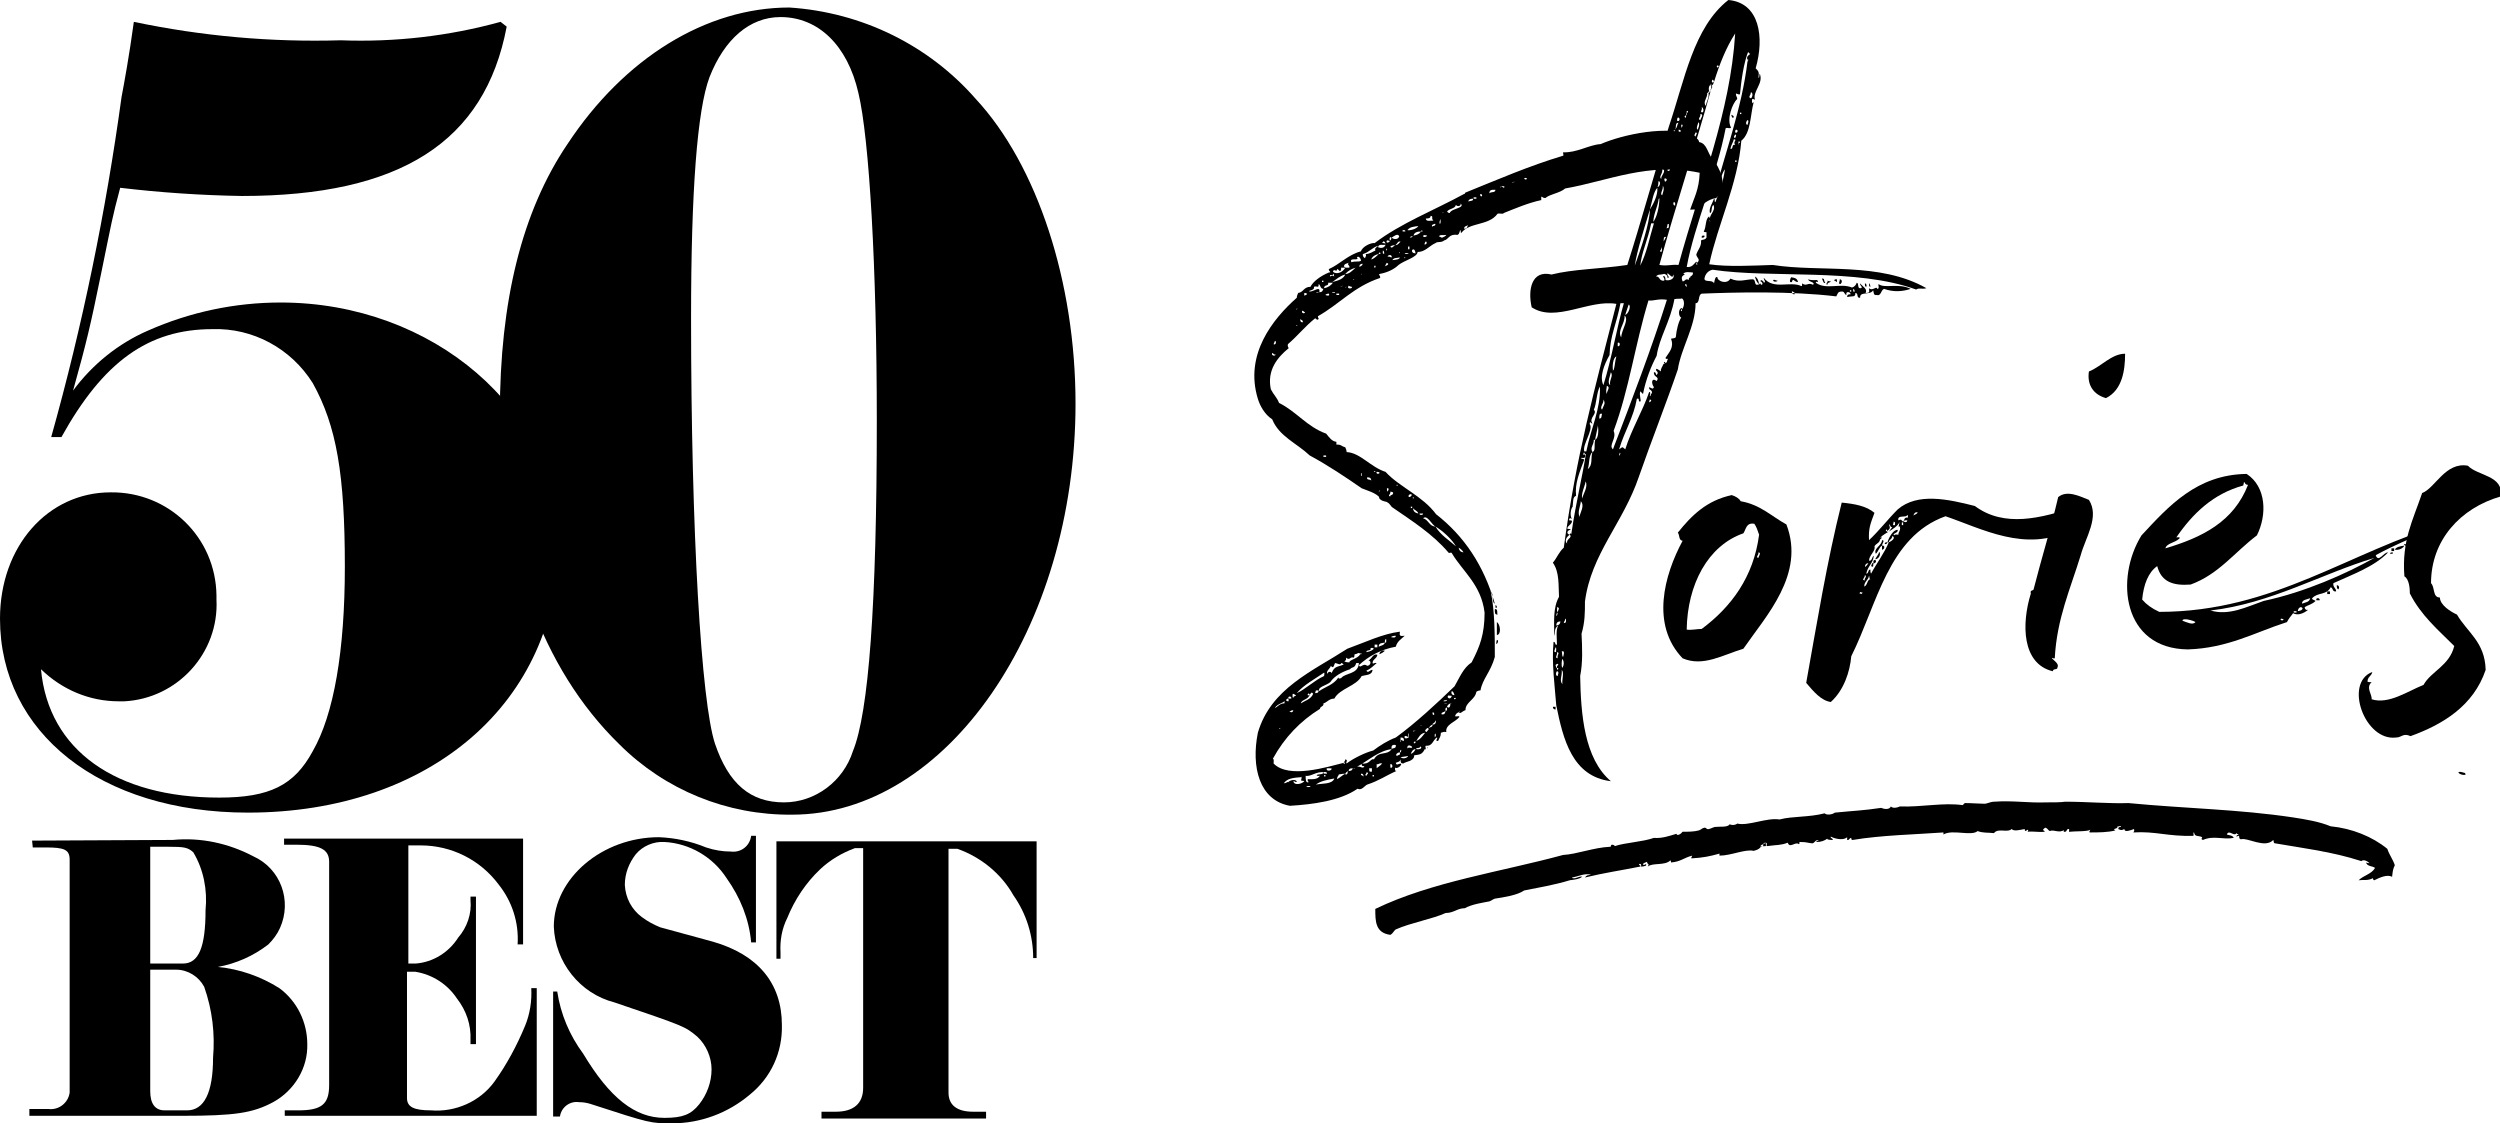 <?xml version="1.0" encoding="utf-8"?>
<!-- Generator: Adobe Illustrator 23.0.1, SVG Export Plug-In . SVG Version: 6.00 Build 0)  -->
<svg version="1.1" id="Layer_1" xmlns="http://www.w3.org/2000/svg" xmlns:xlink="http://www.w3.org/1999/xlink" x="0px" y="0px"
	 viewBox="0 0 366.1 164.5" style="enable-background:new 0 0 366.1 164.5;" xml:space="preserve">
<g>
	<path id="Path_1_1_" d="M74.2,3.9C71,20.8,58.6,28.7,35.4,28.7c-6-0.1-11.9-0.5-17.8-1.2c-1.2,4.5-1.2,4.8-2.8,12.6
		s-2.1,9.9-4.1,17.1c2.8-3.8,6.6-6.9,11-8.8c6.1-2.7,12.7-4.1,19.4-4.1c22.3,0,40.7,15.8,40.7,35.2c0,23.2-18.7,39.5-45.5,39.5
		C14.7,119,0,107.3,0,90.6C0,80,7,72.1,16.2,72.1c8.5-0.1,15.4,6.6,15.5,15.1c0,0.2,0,0.4,0,0.6c0.4,7.8-5.7,14.5-13.5,14.9
		c-0.3,0-0.5,0-0.8,0c-4.3,0-8.3-1.7-11.4-4.7c1.1,11.9,11,18.8,26.1,18.8c7.4,0,11-1.8,13.7-6.8c3.1-5.4,4.7-14.7,4.7-27
		c0-13.5-1.2-20.6-4.7-26.9C42.6,51,37,48,31.1,48.2C21.7,48.2,15.1,53,9,64H7.5c4.6-16.4,8-33,10.3-49.8c0.4-2.1,1.1-5.9,1.8-11
		c10,2.1,20.1,3,30.3,2.7c7.9,0.3,15.8-0.6,23.4-2.7L74.2,3.9z"/>
	<path id="Path_2_1_" d="M142.9,14.5c9,9.7,14.6,26.8,14.6,44.6c0,32.9-18.9,60.2-41.5,60.2c-9.5,0.1-18.6-3.6-25.3-10.3
		C79.3,97.9,73.2,80.8,73.2,60.5c0-16.3,3.2-29.5,9.9-39.4c8.3-12.6,20.3-20,32.5-20C126.2,1.8,136,6.6,142.9,14.5 M103.9,11.3
		c-1.8,4.8-2.7,16.7-2.7,35.2c0,31.6,1.5,56.3,3.5,62.4c2,5.9,5.2,8.6,10.1,8.6c4.6,0,8.7-3.1,10.1-7.5c2.3-5.6,3.5-21.4,3.5-48.4
		c0-22.3-1.1-41.4-2.7-48c-1.6-7-5.9-11.1-11.4-11.1C109.8,2.5,106.1,5.7,103.9,11.3"/>
	<path id="Path_13_1_" d="M25.3,123c4.1-0.4,8.2,0.5,11.8,2.4c4,1.8,5.7,6.5,3.9,10.5c-0.4,0.9-1,1.7-1.7,2.4
		c-2.2,1.7-4.7,2.8-7.4,3.3c3.2,0.3,6.3,1.4,9,3.1c2.6,1.9,4.1,5,4.1,8.2c0.1,3.5-1.9,6.8-5,8.5c-3,1.6-5.6,2-13.4,2H4.3v-1h2.8
		c1.5,0.2,2.9-0.9,3.1-2.4v-0.1v-34c0-1.5-0.8-1.8-3.5-1.8H4.8l-0.1-1L25.3,123L25.3,123z M22,141.1h4.8c2.3,0,3.3-2.4,3.3-7.8
		c0.3-3-0.3-6-1.8-8.5c-0.8-0.7-1.3-0.8-3.6-0.8H22V141.1L22,141.1z M22,159.8c0,1.8,0.7,2.8,2.1,2.8h3.3c2.5,0,3.8-2.6,3.8-7.7
		c0.3-3.5-0.1-7-1.3-10.4c-0.8-1.5-2.4-2.5-4.1-2.5H22V159.8z"/>
	<path id="Path_14_1_" d="M76.6,138.3h-0.8c0.2-3.2-0.8-6.3-2.8-8.8c-2.7-3.6-6.9-5.7-11.4-5.7h-1.8v17.3h1.1
		c2.5-0.2,4.8-1.6,6.2-3.8c1.3-1.5,2-3.5,1.8-5.5v-0.5h0.8v21.6h-0.8v-0.6c0.1-2.2-0.6-4.3-2-6.1c-1.4-2.1-3.6-3.5-6.1-3.9h-1.2
		v18.5c0,1.3,1,1.8,3.5,1.8c3.6,0.3,7.2-1.3,9.3-4.2c1.8-2.5,3.3-5.3,4.5-8.2c0.7-1.7,1-3.6,0.9-5.5h0.8v18.7H41.7v-0.8h2
		c3.4,0,4.5-0.9,4.5-3.7v-32.7c0-1.8-1.3-2.5-4.8-2.5h-1.8v-0.9h35C76.6,122.8,76.6,138.3,76.6,138.3z"/>
	<path id="Path_15_1_" d="M81.6,145.2c0.5,3.3,1.8,6.4,3.8,9.1c3.9,6.5,7.6,9.4,11.9,9.4c2.7,0,3.9-0.5,5.1-2
		c1.1-1.4,1.8-3.2,1.8-5.1c0-1.8-0.8-3.6-2.1-4.8c-1.8-1.5-1.8-1.5-12.1-5c-5.1-1.3-8.7-5.9-8.9-11.1c0-7.1,7.1-13.1,15.4-13.1
		c2.4,0.1,4.7,0.6,6.9,1.5c1.2,0.4,2.4,0.6,3.6,0.6c1.5,0.2,2.8-0.8,3-2.3h0.7V138H110c-0.3-3.4-1.6-6.6-3.6-9.4
		c-2-3.1-5.4-5.1-9.1-5.3c-1.6-0.1-3.2,0.6-4.2,1.8c-1,1.3-1.6,2.8-1.6,4.5c0.1,1.9,1,3.6,2.5,4.7c0.8,0.6,1.7,1.1,2.7,1.5l7.7,2.1
		c6.6,1.9,10.1,6.1,10.1,12.2c0.1,4-1.6,7.7-4.7,10.2c-3.2,2.7-7.2,4.2-11.4,4.2c-3.1,0-3.2,0-11.8-2.8c-0.6-0.2-1.2-0.3-1.8-0.3
		c-1.3-0.2-2.6,0.7-2.8,2.1h-1v-18.3L81.6,145.2L81.6,145.2z"/>
	<path id="Path_16_1_" d="M113.7,123.2h38.1v17.1h-0.5c0-3.3-1-6.5-2.9-9.2c-1.8-3.2-4.8-5.6-8.2-6.8h-1.3V160
		c0,1.8,1.2,2.8,3.6,2.8h1.9v1h-24.1v-1h2.1c2.6,0,4-1.2,4-3.5v-35.1h-1.2c-1.9,0.7-3.6,1.7-5.1,3.1c-2.1,2-3.7,4.4-4.8,7.1
		c-0.8,1.6-1.1,3.3-1,5.1v0.9h-0.6V123.2L113.7,123.2z"/>
</g>
<g>
	<path d="M213.8,104.3c0-0.2-0.2,0-0.2,0c-0.2,0.1-0.4,0.2-0.5,0.5s0.7-0.1,0.6,0.2c-0.5,0.7-2.1,1.1-1.9,2.2
		c-0.5-0.1-0.6,0.1-0.8,0.1c0,0.6-0.2,0.7-0.4,1.2c-0.6,0.1,0.1-0.5-0.2-0.5c-0.6,0.4-0.6,1.3-1.6,1.2c-0.2,0.2,0.2,0.5-0.2,0.6
		c0-0.1,0-0.1,0-0.1c-0.1,0-0.1,0.1,0,0.1c-0.4,0.7-0.7,0.7-1.5,0.8c0,0.9-1.2,0.9-1.6,1.2c-0.4,0-0.4-0.2-0.4-0.6
		c-0.1,0.4-0.5,0.4-0.7,0.5c0.1,0.6,0.6-0.1,0.8,0.2c-0.1,0.4-0.7,0.7-0.9,0.5c0,0.2-0.1,0.5,0.2,0.5c-1.6,0.7-2.5,1.4-4.3,2
		c-0.4,0.2-0.8,0.9-1.4,0.6c-2.6,1.8-6.6,2.3-9.9,2.5c-4.5-0.8-5.7-5.7-4.7-10.7c1.9-6.5,8-9,13.1-12.3c2.5-0.9,5.2-2.2,7.7-2.5
		c-0.1,0.6,0,0.7,0.7,0.6c-0.5,0.5-1.1,0.8-1.3,1.6c-2.2,0.4-4,1.4-5.4,2.7c0.2,0.6,0.6-0.4,1.2,0.1c0.5,0,0.7-0.7,0.2-0.8
		c0.5-0.2,0.7-1.1,1.3-0.8c-0.1,0.6-0.7,0.6-0.7,1.2c0.1,0.2,0.2-0.1,0.6,0c-0.5,0.4-0.8,0.8-1.5,1.1c0.2,0.5,0.6-0.2,0.9-0.1
		c-0.1,0.8-0.9,0.7-1.6,0.9c-0.8,1.5-3.2,1.8-4,3.3c-0.8,0-1.1,0.6-1.6,0.7c0.1,0.5-0.5,0.4-0.5,0.8c-2.9,1.8-5.2,4.2-6.9,7.3
		c0.2,0.1,0.1,0.5,0.1,0.7c2.2,2.3,7.9,0.5,10.3-0.1c-0.2,0.5,0.5-0.2,0,0c0-0.2,0.2-0.2,0.2-0.5c0.5,0.1,0,0.4,0.2,0.6
		c0.9-0.7,2.7-1.6,3.9-1.9c0.9-0.7,2.2-1.5,3.3-1.9c3-2.2,5.9-4.9,8.6-7.5c0.8-1.4,1.3-2.7,2.5-3.5c1.2-2.3,1.9-4.1,1.9-7.3
		c-0.5-4.1-3.2-6-4.8-8.7c-0.1-0.2-0.4,0.1-0.5-0.1c-2.3-2.7-5.3-4.6-8.2-6.6c-0.2-0.1-0.4-0.6-0.7-0.7c-0.1-0.2-0.7-0.1-1.1-0.5
		c-0.1,0-0.1-0.2-0.2-0.4c-0.7-0.6-1.5-0.8-2.5-1.2c-2.3-1.6-5-3.4-7.6-4.8c-1.9-1.8-4.5-2.8-5.5-5.3c-1.1-0.7-1.8-2-2.1-3
		c-2-6.5,2.2-11.7,5.7-14.8c0-0.2,0.1-0.5,0.2-0.7c0.8-0.1,0.8-0.9,1.8-0.9c0.4-0.8,1.5-1.6,2.7-2.1c0.5,0-0.1-0.2,0-0.5
		c1.6-0.7,2.8-2.1,4.7-2.6c0,0.2,0,0,0,0c0.2-0.7,1.5-1.3,2-1.2c3.8-2.9,8.7-4.8,13.1-7.2c0.2,0,0.1-0.2,0.2-0.2
		c4.7-1.9,9.3-3.9,14.3-5.4c0.1,0,0-0.2,0-0.5c2,0.1,3.8-1.1,5.5-1.2c3.2-1.4,10-2.9,13.8-1.2c0.2,0.4,0.6,0.5,0.6,0.9
		c1.2,0.2,1.2,1.6,2,2.5c1.1,1.3,1.9,3.4,1.2,4.9c-0.2,0.2-0.5,0.7-0.7,0.8c-1.3,0.2-2.1,1.1-3,1.8c0-0.2-0.5-0.1-0.8-0.1
		c0.6-1.8,1.3-2.9,1.4-5.4c-7.5-1.6-13.4,1.2-19.7,2.3c-0.8,0.7-2.2,0.8-2.9,1.4c-0.4,0-0.4-0.2-0.6-0.2c0,0.1,0,0.2,0,0.5
		c-1.9,0.4-4,1.3-5.5,1.9c0,0.2-0.7,0-0.9,0.1c-1.3,1.8-4.1,1.2-5.3,2.8c-0.1,0-0.1-0.1-0.1-0.4c-0.2,0-0.1,0.6-0.5,0.7
		c-1.2-0.2-1.3,0.7-1.9,0.8c-0.5,0.4-0.9,0.1-1.3,0.4c-0.9,0.4-1.5,1.3-2.6,1.3c-0.1,0.8-1.9,1.2-2.8,1.9c-0.6,0.6-1.6,1.1-2.7,1.3
		c-0.4,0.1,0.1,0.2,0,0.6c-3.9,1.3-5.9,3.8-9.1,5.6c0,0.1,0,0.4,0.1,0.2c0,0.4-0.2,0.4-0.5,0.1c-1.5,1.2-2.6,2.6-4,3.8
		c-0.1,0.4,0.1,0.4,0.1,0.6c-1.6,1.3-3.2,3.2-2.6,6c0.4,0.8,0.9,1.2,1.2,2c2.6,1.3,4.1,3.5,6.9,4.5c0.5,0.6,0.8,1.1,1.5,1.2
		c0,0.1,0,0.2,0,0.4c0.8,0,0.6,0.2,1.3,0.4c0.1,0.2,0.2,0.5,0.2,0.7c2,0.1,3.5,2.2,5.7,2.9c2,2.2,5.4,3.5,7.4,6.2
		c4.1,3.2,7,7.5,8.6,13.1c-0.5-0.2-0.1-1.4-0.6-1.8c0.6,2.8,0.6,6.5,0.6,9.6c-0.6,2.2-1.8,3.2-2.1,4.9c-0.2,0-0.5,0.1-0.6,0.2
		c-0.2,1.2-1.6,1.5-1.6,2.7c-0.5,0.1-0.8,0.8-1.1,0.1C213.7,104.3,213.8,104.3,213.8,104.3z M185.6,104.4 M186.1,104.7 M186.3,51.7
		c-0.2,0.4,0.5,0.5,0.5,0.2C186.5,52,186.5,51.7,186.3,51.7z M186.4,50.8 M186.7,49.9c0,0.1-0.1,0.2-0.2,0.5
		C186.8,50.6,187,50,186.7,49.9z M188.5,102.3c-0.4,0.7-1.5,0.7-1.8,1.4c0.4-0.2,0.7-0.7,1.4-0.7c0-0.1,0-0.4,0.2-0.5
		c0.1,0.1,0.1,0.2,0.4,0.2c0-0.2,0-0.2,0-0.4c0.1,0,0.2,0,0.4,0c0.1-0.4-0.6-0.4-0.4,0C188.6,102.4,188.6,102.3,188.5,102.3z
		 M187.3,106.7c0.1,0,0.2,0,0.2-0.1C187.4,106.6,187.3,106.6,187.3,106.7z M187.5,50.2 M188,114.7c0.4,0,0.4-0.2,0.7-0.2
		c0.1,0.2,0.1,0,0,0c0.1-0.2,1.1-0.5,1.2,0c-0.2,0.1-0.2-0.1-0.5-0.1c0.1,0.7,1.3,0.4,1.6,0c-0.1-0.1-0.5,0-0.5-0.2
		c0.1,0,0.1-0.2,0.1-0.4c0.2,0,0-0.1,0,0C189.3,113.9,188.5,114,188,114.7z M189.4,104c-0.4,0-0.4,0.2-0.6,0.2
		C189.2,104.4,189.3,104.3,189.4,104z M189.1,44.8 M189.8,101.8c-0.2,0-0.2-0.2-0.5-0.2c0,0.2-0.1,0.5,0.1,0.6
		C189.4,101.9,189.7,102,189.8,101.8z M189.3,48.1 M189.5,103.8 M189.8,45.3c0,0,0.2,0,0.2-0.1C189.9,45.2,189.8,45.2,189.8,45.3z
		 M189.8,47.7c0,0,0.2,0,0.2-0.1C189.9,47.6,189.8,47.6,189.8,47.7z M193.9,99c0-0.1,0.1-0.5,0-0.5c-1.3,0.9-3,1.8-4,3
		C191.1,101,192.5,99.6,193.9,99z M190.1,44.9 M190.4,46.7c0,0.4,0.1,0.5,0.4,0.5C190.8,46.8,190.5,46.9,190.4,46.7z M191.8,101.7
		c-0.2,0.8-1.2,0.7-1.3,1.3c0.6-0.4,1.5-0.6,1.8-1.4C192,101.2,192,101.6,191.8,101.7C191.5,101.2,191.3,102.2,191.8,101.7z
		 M190.7,45.5c-0.2,0.4,0.4,0.5,0.4,0.2C190.9,45.7,190.9,45.5,190.7,45.5z M191.3,43.2c0-0.1,0.1-0.1,0.1-0.2
		c-0.1,0-0.1-0.1-0.4-0.1c0,0.1,0,0.2,0,0.4C191.2,43.2,191.2,43.2,191.3,43.2z M191.7,114.5c-0.2,0-0.2-0.1-0.2-0.4
		c0.7,0,1.4,0.1,1.8-0.5c-0.1,0-0.4,0.1-0.5-0.1c0.4-0.2,0.8,0,1.1-0.4c-1.1-0.2-2,0.7-2.7,0.5C191.2,114.1,191.2,114.8,191.7,114.5
		z M191.1,115.2 M191.3,115.2c0.2,0.1,0.6,0.1,0.6-0.1C191.7,115.1,191.3,115.1,191.3,115.2z M191.7,43 M191.8,42.7
		c0.6,0,1.6-0.9,1.4,0.1c0.4,0,0.5-0.2,0.6-0.5c-0.5,0-0.4-0.6-0.7-0.7c0,0.7-0.2,0.2-0.7,0.4C192.6,42.6,191.4,42.5,191.8,42.7z
		 M192.4,114.9 M193.1,101.1c-0.1,0-0.2,0-0.4,0c0,0.1-0.1,0.2-0.1,0.4C192.8,101.5,193.1,101.5,193.1,101.1z M192.7,42.9
		c0.2,0,0.4,0,0.4-0.1C193.1,42.8,192.8,42.8,192.7,42.9z M195.4,114c-1.1,0.2-2.1,0.4-2.7,0.9C193.5,114.7,195.1,114.9,195.4,114z
		 M194.8,99.9c-0.6,0.5-1.9,0.7-1.6,1.3c0.8-0.6,2.1-0.9,2.8-2c0,0.2,0.1,0.2,0.4,0.1c0.6-0.8,2.5-0.5,2.6-2.2c-0.1,0-0.2,0-0.4,0
		c-0.2,0.8-0.6,0.5-0.9,0.9C196.5,98.4,195.4,99,194.8,99.9z M193.8,41.3c0-0.1,0-0.1,0-0.2c-0.1,0-0.2,0-0.2,0c0,0.1,0,0.1,0,0.2
		C193.5,41.3,193.6,41.3,193.8,41.3z M195.2,41.4c-0.1,0-0.4,0-0.7,0c0.1,0.6-0.6,0.2-0.6,0.8C194.5,42.1,194.9,41.8,195.2,41.4z
		 M194.2,66.9c0,0,0-0.1,0-0.2c-0.1,0-0.2,0-0.4,0c0,0.1,0,0.2,0,0.2C194,66.9,194.1,66.9,194.2,66.9z M194.3,113.3
		c0.2-0.2-0.5-0.4-0.5-0.1c0.1,0.1,0.2,0.1,0.2,0.1S194.2,113.3,194.3,113.3z M194.1,113.7c0-0.1,0-0.1,0-0.2c-0.1,0-0.2,0-0.2,0
		c0,0.1,0,0.1,0,0.2C193.9,113.7,194,113.7,194.1,113.7z M194.1,40.9 M194.6,43c-0.2,0-0.5,0.1-0.5,0.2
		C194.3,43.3,194.8,43.4,194.6,43z M194.3,112.5c-0.2,0.5,0.7,0.4,0.7,0.1C195.1,112.5,194.7,112.5,194.3,112.5z M194.9,97.5
		c-0.1,0.4-0.8,0.8-0.5,1.2c0-0.4,0.6-0.4,0.6-0.1c0.4-1.1,0.9-0.9,1.8-1.3c-0.2,0-0.1-0.2-0.4-0.2c-0.1,0.4-0.6,0-0.9,0
		C195.4,97.2,195.3,98.1,194.9,97.5z M195.4,40.5c-0.1-0.1,0-0.4-0.2-0.4c0.1,0.4-0.6-0.1-0.4,0.4C195.1,40.3,195.1,40.3,195.4,40.5
		z M195.8,39.4c0,0.6-0.5-0.2-0.6,0.4c0.6,0.5,1.5,0,1.8-0.6c-0.2,0-0.4,0-0.6,0c0,0.4-0.1,0.5-0.2,0.5
		C196,39.5,195.9,39.4,195.8,39.4z M197,40.2c-0.8,0.2-1.3,0.7-1.9,1.1C195.9,41.1,196.7,40.9,197,40.2z M195.5,42.9
		c0-0.1,0-0.1,0-0.1c-0.1,0-0.2,0-0.4,0c0,0,0,0,0,0.1C195.3,42.9,195.4,42.9,195.5,42.9z M195.2,43.2 M196.1,43.2c0,0,0-0.1,0-0.2
		c-0.1,0-0.2,0-0.4,0c0,0.1,0,0.2,0,0.2C195.9,43.2,196,43.2,196.1,43.2z M195.8,112.3 M195.8,114.1c0.4-0.2,0.8-0.6,1.2-0.8
		c-0.5,0-0.7,0.1-0.9,0.1c-0.1-0.1-0.2,0,0,0C195.9,113.7,195.8,113.8,195.8,114.1z M196.1,42.5 M196.3,42c0.1-0.1,0.2,0,0.4-0.2
		C196.6,41.9,196.3,41.9,196.3,42z M196.8,39.1c0.2-0.1,0.2,0,0.2,0.1c0.5,0,0.4,0,0.6,0c0.1-0.4-0.4-0.4-0.1-0.7c0.2-0.1,0-0.1,0,0
		C197.2,38.6,196.8,38.6,196.8,39.1z M196.8,42.8 M199.2,95.8c-0.2-0.4-0.4,0-0.8,0c-0.1,0,0,0.5-0.2,0.5c-0.5-0.2-0.5,0.5-1.1,0
		c0.1,0.5-0.2,0.4-0.2,0.6c0.2,0,0.2,0.1,0.7,0.1C197.6,96.6,198.8,96.5,199.2,95.8C199.6,95.9,199.2,95.4,199.2,95.8z M197,40.1
		c0.5,0.1,1.1-0.5,1.5-0.9c0.1,0-0.1,0,0,0C197.9,39.4,197.5,39.6,197,40.1z M197,42.1c0,0,0.1,0,0.2-0.1C197.2,42,197,42,197,42.1z
		 M197,113.4c0.5,0.1,0.2-0.4,0.5-0.5c0.2,0,0.5,0,0.6-0.4c-0.5,0-0.6,0.2-0.6,0.4C197.2,113,197,113.2,197,113.4z M197.3,112.3
		 M197.4,41.4 M198,42c-0.5,0-0.5-0.4-0.6,0.1C197.5,42.3,198,42.3,198,42z M199.3,38.2c0-0.4-0.4-0.8-0.6-0.5
		c0.5,0.6-1.2-0.1-0.8,0.7C198.5,38.2,198.9,38.4,199.3,38.2z M198.1,40.9c0.1,0,0.2,0.2,0.2,0H198.1z M198.2,112.6
		c0.1,0,0.2,0,0.4-0.1C198.5,112.6,198.2,112.5,198.2,112.6z M198.7,112.3c0.5-0.2,0.9,0.4,1.1-0.1c-0.4,0-0.4-0.1-0.4-0.4
		c1.2,0.2,1.3-0.8,1.8-0.6c0.7-1.3,1.9-0.5,2.6-1.5c0.1-0.2,0.7,0,0.6-0.6c-0.5-0.1-0.7,0.1-0.6,0.6
		C202,109.9,200.3,111.4,198.7,112.3z M199,111 M199.5,38.6c-0.2,0.1-0.5,0.1-0.4,0.5C199.3,38.9,199.6,38.9,199.5,38.6z
		 M199.2,41.2 M199.3,40.2c0,0,0.1,0,0.1-0.1C199.3,40.1,199.3,40.1,199.3,40.2z M199.4,69.7c0-0.1,0-0.2,0-0.4c-0.1,0-0.1,0-0.1,0
		c0,0.1,0,0.2,0,0.4C199.3,69.7,199.3,69.7,199.4,69.7z M199.7,113.7c-0.1-0.2,0-0.4-0.4-0.4c0,0,0,0.1,0,0.2
		C199.5,113.5,199.6,113.7,199.7,113.7z M199.9,37.8c0.1-0.4,0.2-0.2,0.1-0.6c0.6,0,1.1-0.4,1.4-0.5c-0.1-0.5,0.2-0.4,0.4-0.7
		c-0.8,0.2-1.2,0.9-2.2,1.2C199.5,37.3,199.6,37.7,199.9,37.8z M199.5,95.5 M199.7,69.9 M199.9,40.1 M199.9,114.2 M200.1,113.1
		c0.1,0.2-0.4,0.4,0,0.5C200.2,113.3,200.6,113.2,200.1,113.1z M201.2,95c-0.1,0-0.1-0.2-0.5-0.1c0.2,0.5-0.7,0.2-0.6,0.6
		C200.7,95.4,201,95.2,201.2,95z M200.2,69.9c-0.1,0.5,0.5,0.2,0.6,0.5C200.8,70,200.6,69.9,200.2,69.9z M200.2,39.6 M200.2,114.1
		 M200.9,113c0-0.1,0-0.4,0-0.5c-0.1,0-0.2,0-0.4,0c0,0.2,0,0.4,0.1,0.5C200.8,113,200.9,113,200.9,113z M200.8,38
		c0.4-0.1,0.8-0.5,1.1-0.8c0.6,0,0-0.5,0,0C201.4,37.3,201,37.5,200.8,38z M200.8,39.4 M201.2,113.7c0-0.1,0-0.1,0-0.2H201
		c0,0.1,0,0.1,0,0.2H201.2z M201.2,38.4 M201.3,38.9c0,0.1-0.1,0.2-0.1,0.2C201.5,39.4,201.5,38.8,201.3,38.9z M201.4,69.1V69
		c0,0-0.1,0-0.2,0v0.1C201.3,69.1,201.4,69.1,201.4,69.1z M201.2,112.4 M201.2,114 M201.7,94.8c0-0.1,0-0.2,0-0.4
		c-0.1,0-0.2,0-0.4,0c0,0.1,0,0.2,0,0.4C201.5,94.8,201.6,94.8,201.7,94.8z M201.6,69.1c-0.1,0.2,0.1,0.4,0.4,0.2
		C202.1,69.1,201.7,69.1,201.6,69.1z M201.6,112.5c0.2-0.2,0.6-0.4,0.8-0.7c-0.5-0.1-0.5,0.2-0.8,0.1
		C201.6,112.1,201.6,112.4,201.6,112.5z M201.7,38.9 M203,35.8c-0.4,0.2-1.1-0.2-1.2,0.4c0.9,0.4,1.5-0.5,0.8-0.9
		c0,0.2-0.2,0.2-0.2,0.2C202.4,35.7,202.9,35.5,203,35.8z M201.9,72c0.1-0.1,0.2,0,0.2-0.2C202,71.9,201.9,71.9,201.9,72z
		 M201.9,94.7c0.4-0.2,0.8-0.2,0.9-0.6c0.1,0,0.1,0,0.2,0c-0.1-0.1,0-0.1,0-0.1c0-0.1,0-0.2,0-0.4c-0.2,0-0.2,0.2-0.2,0.5
		C202.4,94.2,201.9,94.1,201.9,94.7z M202,39.2c0.1,0,0.2,0,0.4,0C202.2,39.2,202,39.2,202,39.2z M202,95.8c0-0.5,0.6-0.6,0.8-0.5
		C202.6,95.5,202.3,95.7,202,95.8z M202.1,71.5 M202.7,37.2c0-0.2,0-0.5-0.2-0.5c0,0.1,0,0.2,0,0.4
		C202.6,37.1,202.6,37.2,202.7,37.2z M203.1,38.5c0,0.1-0.1,0.1-0.1,0.1c0-0.1,0-0.5,0-0.2c0,0.2-0.1,0.5-0.2,0.6
		C203,38.9,203.6,38.7,203.1,38.5z M203,36.4c0,0.1,0,0.2,0,0.4C203,36.6,203.3,36.5,203,36.4z M203.3,71.5c-0.1,0-0.2,0-0.2,0
		c0,0.1,0,0.4,0.1,0.5C203.3,71.8,203.4,71.7,203.3,71.5z M203,111.5 M203,113 M203.1,35.2c-0.1,0.2-0.1,0.5,0.4,0.2
		C203.5,35.3,203.4,35.2,203.1,35.2z M203.8,37.7c0.1-0.4-0.5-0.5-0.6-0.1C203.5,37.5,203.6,37.7,203.8,37.7z M204,72.1
		c-0.1,0-0.2-0.1-0.4-0.1c0.1,0.4-0.5,0.6,0,0.7C203.5,72.4,204.1,72.6,204,72.1z M203.5,35.2c0.2,0.1,0.4-0.5,0.1-0.5
		c0,0.1,0,0.2-0.1,0.1C203.5,35,203.5,35.1,203.5,35.2z M203.6,36.1c0.2,0.4,0.5-0.1,0.7-0.2c0.5,0,0.6-0.4,0.8-0.5
		c-0.4-0.2-0.5,0.4-0.8,0.5C204,35.9,203.7,36,203.6,36.1z M203.6,70.6 M203.6,111.9c0,0.2,0,0.4,0,0.5
		C204,112.6,204,111.8,203.6,111.9z M204.4,93.1c-0.4,0-0.6,0.1-0.7,0.2C204.1,93.4,204.4,93.4,204.4,93.1z M204.9,34.6
		c-0.2-0.5-0.8,0-1.1,0.2C204.1,35.1,204.8,35.1,204.9,34.6z M205,37.7c-0.4,0.1-0.9,0-1.1,0.4C204.6,38,204.9,38,205,37.7z
		 M204.2,73.5 M204.6,110.7c0.1-0.2,0.5,0,0.4-0.5c0.1,0,0.2-0.1,0.2-0.4c-0.1,0-0.2,0.1-0.2,0.4
		C204.7,110.1,204.2,110.6,204.6,110.7z M204.7,71.1c0,0,0,0,0-0.1c0,0-0.1,0-0.2,0c0,0.1,0,0.1,0,0.1
		C204.6,71.1,204.7,71.1,204.7,71.1z M204.7,37.1 M204.7,108.8 M204.8,73 M204.9,37.1c0.1-0.1,0.1,0,0.1-0.2
		C205,36.9,204.9,36.9,204.9,37.1z M205.1,108.4c0.2-0.1,0.2,0.1,0.5,0.1c0-0.4-0.1-0.5-0.5-0.5
		C205.1,108.1,205.1,108.3,205.1,108.4C204.9,108.4,205.3,109,205.1,108.4z M206.2,110.7c-0.4,0.1-0.8,0.1-1.1,0.2
		C205.5,111.2,206.1,111,206.2,110.7z M205.8,33.9c0-0.2-0.1-0.2-0.4-0.2c0,0,0,0.1,0,0.2C205.6,33.9,205.7,33.9,205.8,33.9z
		 M205.6,36.5 M205.6,37.8c0.1,0,0.2,0,0.2-0.1C205.7,37.7,205.6,37.7,205.6,37.8z M205.7,107.8c-0.1,0.4,0.2,0.4,0.6,0.2
		c-0.1-0.1,0.1-0.6-0.1-0.6c0,0.1,0,0.4,0,0.5C206,107.9,206,107.7,205.7,107.8z M206.3,37.1c-0.4-0.1-0.6,0-0.6,0.1
		C206,37.2,206.2,37.2,206.3,37.1z M205.8,73.7 M206.8,109.4c-0.1-0.2-0.8-0.5-0.7,0.2C206.4,109.3,206.7,109.7,206.8,109.4z
		 M207.7,33.1c-0.7,0.1-1.2,0.1-1.6,0.6C206.5,33.8,207.5,33.5,207.7,33.1z M206.1,37.3 M206.4,36.5c0-0.1,0-0.2,0-0.4
		c-0.1,0-0.1,0-0.2,0c0,0.1,0,0.2,0,0.4C206.3,36.5,206.3,36.5,206.4,36.5z M206.3,72.5c-0.2,0.6,0.6,0.1,0.4-0.1
		C206.5,72.3,206.3,72.5,206.3,72.5z M206.3,107.2 M206.9,34.6c-0.2,0-0.4,0-0.4,0.2C206.7,34.8,206.8,34.7,206.9,34.6z M206.8,74.4
		c0,0,0-0.1,0-0.2c-0.1,0-0.1,0-0.2,0c0,0.1,0,0.2,0,0.2C206.7,74.4,206.7,74.4,206.8,74.4z M207.3,109.7c-0.4,0-0.6,0.4-0.7,0.7
		C206.9,110.3,207.1,110.1,207.3,109.7z M206.7,109 M207.3,37.1c-0.1-0.5-0.2-0.7-0.5-0.5C206.7,36.9,206.9,37.1,207.3,37.1z
		 M207,73c0-0.1,0-0.2,0-0.2s0,0-0.1,0c0,0,0,0.1,0,0.2C207,73,207,73,207,73z M206.9,74.4c0.1,0.6,0.4,0.7,0.8,0.8
		C207.6,74.8,207.1,74.7,206.9,74.4z M206.9,107.1c0.1,0,0.2,0,0.4-0.1C207,107,206.9,107,206.9,107.1z M206.9,107.3 M207.3,108.6
		c-0.1,0-0.2,0-0.2,0c0,0.1-0.1,0.2-0.1,0.2C207,108.8,207.3,109,207.3,108.6z M207,34.5c0.5-0.1,0.8-0.2,1.1-0.6c0.5,0.1,0-0.4,0,0
		C207.6,33.9,207.1,34,207,34.5z M207,35.7 M208,109.3c-0.1,0.4-0.7,0.1-0.6,0.4C207.8,109.8,208.4,109.6,208,109.3z M208.7,107.3
		c-0.7,0.1-0.9,0.6-1.3,1.2C208,108.3,208.3,107.8,208.7,107.3z M208.3,75.4c0-0.1,0.1-0.1,0.1-0.2c-0.1,0-0.4,0-0.5,0
		c-0.1,0.1,0,0.1,0.1,0.2C208.2,75.4,208.2,75.4,208.3,75.4z M208,106.3c0,0,0.2,0,0.2-0.1C208.1,106.3,208,106.2,208,106.3z
		 M208.3,109c0.1,0,0.1,0,0.2-0.1C208.4,109,208.3,109,208.3,109z M208.4,34.6c0.1,0.2,0.5,0.1,0.6-0.1
		C208.9,34.5,208.4,34.3,208.4,34.6z M213.2,80c-0.5-0.9-1.8-2.2-3-2.9c-0.5-0.2-1.2-1.8-1.8-1.2c0.8,0.2,0.9,1.2,1.8,1.2
		C211,78.4,212.2,79.1,213.2,80z M208.9,35.4c-0.1,0-0.1,0-0.2,0c0,0.2-0.1,0.2-0.1,0.4C208.7,35.8,209,35.8,208.9,35.4z M209,106.6
		c0,0.1-0.6,0.4-0.1,0.6C209,107,209.5,106.7,209,106.6z M209.9,32.3c-0.4-0.4,0.1-0.6-0.4-0.7c0,0.4-0.4,0.4-0.7,0.4
		C208.8,32.5,209.5,32.3,209.9,32.3z M209.1,109.4c-0.1,0-0.1,0.1-0.1,0.2C209,109.7,209,109.6,209.1,109.4z M209,109.7
		 M209.1,109.4 M209.2,106.6c0.2-0.1,0.6-0.1,0.6-0.5c0.4,0.1,0.6-0.5,0.4-0.6c0,0.4-0.5,0.4-0.4,0.6
		C209.5,106.2,209.4,106.4,209.2,106.6z M209.5,34.7 M210.2,32.8c-0.1-0.1-0.8,0.2-0.4,0.4C209.8,33,210.2,33.2,210.2,32.8z
		 M209.8,104.3c0,0.1-0.1,0.4,0.2,0.4C210.1,104.4,209.9,104.3,209.8,104.3z M210.1,107.9c0.2,0.1,0.2-0.5,0.1-0.5
		c0,0.1,0,0.2-0.1,0.1C210.1,107.7,210.1,107.8,210.1,107.9z M210.2,31.8 M210.7,31.2 M210.9,32.1c0,0.2-0.1,0.2-0.1,0.6
		C211,33,211,32.1,210.9,32.1z M211.2,34.8c0.2-0.1,0.5-0.2,0.6-0.4c-0.6,0.1-0.8-0.1-1.1,0.2C211,34.7,211,34.8,211.2,34.8z
		 M211,104.9 M211.1,104.6c0.5,0.1,0.5-0.2,0.6-0.5c0,0,0,0,0.1,0c0.1-0.1,0.2-0.4,0-0.5c-0.1,0.1-0.2,0.2-0.1,0.5
		C211.5,104.3,211,104.3,211.1,104.6z M211.2,31.2c0.1,0,0.2,0,0.2-0.1C211.4,31.2,211.2,31.1,211.2,31.2z M211.4,102.7
		c0.2,0,0.5,0,0.5-0.2C211.6,102.6,211.4,102.5,211.4,102.7z M211.5,103.1c0.1,0,0.4,0,0.4-0.1C211.7,103.1,211.5,103,211.5,103.1z
		 M211.7,31.1 M211.9,31c0.1,0,0.1,0.2,0.4,0.2c0.2-0.7,2.3-0.7,1.6-1.4c0.1,0.4-0.5,0.5-0.7,0.2C213.1,30.6,212.2,30.5,211.9,31z
		 M212.4,103c-0.2,0.1-0.4,0.2-0.5,0.5C212.2,103.8,212.4,103.5,212.4,103c0.1,0.1,0.1,0,0.1,0c0.2-0.1,0-0.1,0,0
		C212.4,103,212.4,103,212.4,103z M212.1,33.8 M212.6,101.9c-0.4,0-0.6-0.2-0.6,0.2C212.2,102.4,212.5,102.3,212.6,101.9z
		 M212.4,33.7 M212.6,101.2c-0.1,0.2-0.1,0.6,0.4,0.6C212.9,101.6,212.9,101.3,212.6,101.2z M213.2,102.2c-0.2,0-0.4,0-0.2,0.2
		C213.1,102.4,213.2,102.3,213.2,102.2z M213.6,80.2c0.1,0.4,0.2,0.6,0.7,0.7C214.2,80.6,213.8,80.3,213.6,80.2z M213.8,31.6
		 M215,33c-0.4,0.1-0.6,0.2-0.6,0.5C214.9,33.5,214.8,33.2,215,33z M215.7,29.1c-0.4,0-0.6,0.1-0.7,0.4
		C215.5,29.4,215.8,29.4,215.7,29.1z M215.6,101.8 M215.7,83.3 M216.2,29.1c0-0.1,0-0.2,0-0.2c-0.1,0-0.2,0-0.4,0c0,0,0,0.1,0,0.2
		C215.9,29.1,216,29.1,216.2,29.1z M216.8,28.4c-0.2,0.4,0.4,0.5,0.2,0.1C217,28.5,216.9,28.4,216.8,28.4z M219,27.8
		c-0.4,0-0.9-0.1-0.9,0.5C218.5,28,218.9,28.3,219,27.8z M219,31.2 M219.2,89H219c0-0.1,0-0.2,0-0.4C219.2,88.7,219.2,88.8,219.2,89
		z M219.3,90c-0.4,0-0.4-0.2-0.4-0.8C219.4,89.1,219.2,89.8,219.3,90z M219.2,94.3c-0.2,0,0-0.5,0-0.6
		C219.6,93.8,219.2,94.3,219.2,94.3z M219.2,93c0-0.6,0-1.3,0-1.9C219.7,91.4,219.9,92.9,219.2,93z M219.2,95.2 M219.3,90.4
		 M219.8,27.3c0.2-0.1,0.5,0.5,0.5,0C220.3,27.3,219.8,27.2,219.8,27.3C219.6,27.4,219.8,27.6,219.8,27.3z M221.4,26.7
		c0.1,0,0.4,0,0.4-0.1C221.7,26.7,221.4,26.6,221.4,26.7z M223.2,26.2c0.1,0,0.2,0.2,0.4,0C223.6,26,223.2,26,223.2,26.2z"/>
	<path d="M255,20.6c-0.5,6.3-3.5,12.4-4.7,18.1c2.7,0.4,6.3,0.2,9.3,0.1c7,1.1,15.6-0.5,22.5,3.4c-0.6,0.2-1.1-0.1-1.5,0.2
		c-8.8-3.2-21.1-1.6-29.8-2.9c-0.6,0.1-1.1,0.6-1.2,1.3c0,0.6,1.2,0.1,1.4,0.7c0.1-0.5,0.2-1.1,0.5-0.9c0,0.6,1.4,1.1,1.9,0.2
		c1.3,0.6,2.2,0.1,3.3,0.1c0.4,0.1,0.2,0.6,0.5,0.8c0.4,0,0.5-0.1,0.5-0.2c0.2,0,0.1,0.2,0.2,0.2c0.4,0,0.1-0.5-0.1-0.5
		c0-0.4,0.5,0,0.5,0.2c0.4-0.1-0.1-0.5,0-0.7c1.4,1.8,3.9,0.4,5.5,1.2c0.1,0,0.1-0.1,0.1-0.4c0.7,0.5,0.8-0.2,1.6,0.2
		c0.4-0.4-0.7-0.4-0.7-0.8c0.5,0.2,1.2,0.1,1.3,0.1c0.4,0.6-0.2,0-0.2,0.4c1.5,1.1,3.6,0,5.3,0.7c0.4-0.1,0.6-0.4,0.7-0.7
		c0.4,0.1,0,0.9,0.6,0.8c0.4-0.1-0.2-0.4-0.1-0.7c0.4,0.5,1.1,0.8,0.8,1.4c0.7,0,0.5-0.2,0.5-0.7c0.5,0.5,1.1-0.4,1.2,0.1
		c0.4,0,0.1-0.5,0.2-0.7c0.9,0.7,2.9-0.2,4.7,0.7c-1.2,0.4-2.5,0.5-3.9,0c-0.5,0.2-0.4,1.1-1.1,0.9c-0.5,0.1-0.4-0.5-0.5-0.7
		c-0.4,0.8-2,0.1-1.9,1.1c-0.6,0.1-0.2-0.7-0.7-0.7c0,0.7-0.4,0.4-1.2,0.6c0-0.4,0.2-0.4,0.5-0.4c0-0.4-0.8-0.5-0.6,0.1
		c-0.4-0.1-0.2-0.6-0.8-0.5c-0.5,0-0.5,0.4-0.7,0.7c-6.6-0.8-14.9-0.6-19.7-0.4c-0.6,0.2-0.2,1.4-0.9,1.4c0,3.4-2.1,6.5-2.6,9.7
		c-1.6,4.7-4,10.8-5.7,15.7c-2.3,6.8-7,11.3-7.9,18.3c0,1.6,0,3-0.5,4.7c0.1,2,0.2,4.2-0.2,6.2c0.1,5.6,0.6,12.1,4.5,15.4
		c-5.7-0.7-7-6.2-8-11.1c-0.2-2.6-0.7-6.3-0.4-9.3c0.4,0,0.1,0.5,0.5,0.4c0-0.9-0.2-2.2,0.2-2.8c-0.7,0.4-0.4,1.1-0.6,1.5
		c0-2.1-0.2-4.1,0.7-5.7c-0.1-1.6,0.1-3.6-0.9-5c0.6-0.7,0.9-1.6,1.6-2.2c1.8-13.4,4.5-23.2,7.7-35.7c-4-0.7-8.9,2.8-12.4,0.5
		c-0.6-2.6,0-5.5,2.9-4.8c3.2-0.8,7-0.8,11.1-1.4c1.9-5.9,4-13.6,6.1-20.3C246.7,11.7,248,4,253.1,0c4.6,0.4,5.3,5.5,4,10
		c0.5,0.5,0.5,0.6,0.4,1.4c0.2,0,0.1-0.5,0.2-0.6c0.6,1.4-1.1,2.6-0.7,3.8c-0.1,0-0.1-0.1-0.4-0.1c-0.1,0.2,0,0.9,0.1,0.5h0.1
		C256.3,16.9,256.4,19.5,255,20.6z M227.8,103.9c-0.2,0-0.4-0.1-0.4-0.4c0.1,0,0.2,0,0.4,0C227.8,103.7,227.8,103.8,227.8,103.9z
		 M227.8,94.8c-0.1,0.4-0.4,0.7,0.1,0.7C227.8,95.4,228,94.8,227.8,94.8z M228,97.8c-0.1-0.4,0.5-0.5,0-0.6c0,0.1-0.2,0.1-0.2,0.2
		C227.9,97.6,227.8,97.8,228,97.8C227.9,98.4,228.5,97.8,228,97.8z M228,98.3c-0.2,0.2-0.2,0.7,0.1,0.7
		C228.1,98.9,228.4,98.3,228,98.3z M227.9,87.4 M228.5,91c-0.4,0-0.6,0.2-0.6,0.6C228.2,91.6,228.5,91.4,228.5,91z M227.9,99.7
		 M228,89.7c0,0.2-0.2,0.4,0,0.5C228,90,228.2,89.8,228,89.7z M228,95.5c0.1,0.5-0.4,0.8,0.1,0.9C228,95.8,228.5,95.6,228,95.5z
		 M228,88 M228,88.9c0.1,0.2-0.1,0.7,0.1,0.7C228.2,89.3,228.5,89,228,88.9z M228,96.8 M228.7,98.1c0.1,0.9-0.4,1.5,0.1,2.1
		C228.7,99.5,229.1,98.5,228.7,98.1z M228.8,96.5c-0.1,0.1-0.2,1.1,0,1.3C229,97.5,229.1,96.9,228.8,96.5z M228.7,95.4
		c0.1,0.2,0,0.7,0.2,0.8C229,95.9,229.2,95.2,228.7,95.4z M228.7,100.4 M228.8,94.4 M229.2,90.6c0,0.4-0.2,0.4-0.2,0.6
		C229.4,91.4,229.4,90.6,229.2,90.6z M229,93.8 M229.2,89.6 M229.2,90.2 M232.1,66.5C231.9,65.8,231.7,67,232.1,66.5
		c0.2,0.9-0.5,0.4-0.6,0.6c0.1,0.1,0.4,0.1,0.5,0.2c-0.7,1.9-1.4,3.5-1.2,5.3c-0.5,0.2-0.4,0.7-0.5,1.6c-0.2,0.2-0.5,1.2-0.1,1.8
		c-0.2-0.2-0.5-0.1-0.4,0.2c0.1,0,0.4,0,0.4,0.1c0,0.5-0.6,0.6-0.7,1.1c0.1,0.1,0.5,0,0.5,0.2c-0.5,0-0.7,0.6-0.1,0.7
		c-0.4,0.2-0.9,0.9-0.4,1.3c-0.2-0.7,0.8-0.8,0.4-1.3c0-0.4,0.1-0.1,0.2-0.1c0.8-5.3,1.6-8.2,2.2-12.1c0.7-3.5,2.1-6.1,2-9.5
		c-0.5,0.8-0.5,2.6-0.9,3.4c0.6,0.6-0.8,1.2-0.2,2c-0.2,0.1-0.4-0.5-0.4,0.1c0.6,0.8-1.1,3-0.8,4c0.1,0,0.2,0,0.4,0
		C232.2,66.3,232.4,66.5,232.1,66.5z M230.4,74.2 M230.7,73.3 M230.8,71.9 M231.5,73.4c-0.1,0.9-0.5,1.5-0.2,2.3
		C231.4,75,232.1,74.1,231.5,73.4z M232.2,70.5c-0.1,0.7-0.7,1.8-0.5,2.5C231.8,72.4,232.6,71.3,232.2,70.5z M232.4,69.7
		 M233.4,64.4c0,0.8-0.6,1.1-0.2,1.8c-0.6,0.5-0.4,1.8-0.7,2.5c0.8-0.6,0.4-1.6,0.7-2.5c0.5-0.2,0.2-0.9,0.4-1.8
		c0.5-0.2,0.5-1.5,0.4-2.1c-0.1,0.7-0.4,1.8-0.4,2.1C233.4,64.4,233.4,64.4,233.4,64.4z M232.5,69.1 M234.1,61.7 M234.6,60.6
		c-0.4-0.1-0.4,0.2-0.4,0.7C234.6,61.3,234.5,60.9,234.6,60.6z M234.8,58.5c0.1,0.6-0.6,1.1-0.2,1.5
		C234.8,59.4,235.2,59.1,234.8,58.5z M234.8,56.4c1.2-3.8,2-8.6,3-12c-0.1,0-0.2,0-0.5,0c-0.6,3.2-1.5,4.6-1.6,7.6
		C234.9,53.4,234.2,55.2,234.8,56.4z M234.9,58.2 M235.3,56.5c0,0.4-0.2,0.7,0,1.2C235.3,57.2,235.9,56.7,235.3,56.5z M235.9,54.5
		c-0.1,0.5-0.6,1.6-0.1,1.9C235.6,55.7,236.3,55.1,235.9,54.5z M236.3,63.1c0.5,1.1-0.8,2.1-0.1,2.7c2.8-7.3,5.7-14.9,7.9-21.9
		c-1.3-0.2-1.9,0.2-2.7,0.1C239.4,50.6,238.6,56.9,236.3,63.1z M236.2,54.2c0,0,0,0,0.1,0c0.2-0.6,0.2-1.4,0.4-2
		C236.2,52.4,236.1,53.6,236.2,54.2C236,54.2,236.2,54.3,236.2,54.2z M236.2,55.6 M236.9,50 M236.9,50.2c0,0.1,0,0.2,0,0.5
		C237.3,50.8,237.3,50,236.9,50.2z M236.9,51.1 M237,67.7 M237.2,66.3c0,0.1-0.2,0.4,0,0.4C237.2,66.5,237.4,66.4,237.2,66.3z
		 M237.9,46.2c0.1,1.2-1.1,2.2-0.5,3.2C237.5,48.2,238.6,46.8,237.9,46.2z M244.3,52.5c-0.1,0.1-0.4,0.1-0.4-0.1
		c0.5-0.8,1.3-1.5,0.8-2.8c0.4-0.1,0.4,0,0.7-0.2c0.1-1.1,0.4-2.3,0.8-2.9c-0.4-0.1-0.5-1.3,0.1-1.4c0,0,0,0.1,0,0.2
		c-0.4,0,0.1,0.6,0,0c0.4-0.4,0.4-1.4,0-1.6c-0.2,0.1-0.6,0-1.1,0.1c-0.6,3.3-2.2,5.6-2.6,8.3c-0.8,1.5-1.6,3.5-2,5.6
		c-0.1-0.1-0.2-0.2-0.4-0.4c-0.2,0.6,0.2,1.4,0,1.5c-0.4,0.1,0-0.6-0.5-0.4c-0.5,2.8-1.8,4.7-2.6,7.4c0.6-0.4,0.4-0.4,0.9,0
		c0.9-2.9,2.6-5.7,3.5-8.4c0.4,0-0.1,0.7,0.2,0.6c0-0.2,0.1-0.4,0.2-0.4c0.1-0.6-0.5-0.4-0.4-0.9c0.4,0.1,0.5,0.4,0.7,0
		c-0.4-0.5-0.4-1.5,0.4-0.9c0.5-0.7-0.5-0.5-0.4-1.3c0.4,0,0.2,0.4,0.4,0.4c0.5-0.5-0.4-0.6,0-0.9c0.2,0.1,0.4,0.2,0.6,0.4
		c0-0.5,0.2-0.6,0.4-1.1C244.3,53.1,244,52.9,244.3,52.5z M237.9,66.4 M238.5,44.6c-0.2,0.6-0.4,1.2-0.5,1.5
		C238.5,46,238.9,44.7,238.5,44.6z M238.1,65.1 M239.4,38.9c0.8-2.2,2.2-6.2,2.2-8.2c0.5-0.8,1.2-2.1,1.1-3.2
		c-0.6,0.6-0.8,2.2-1.1,3.2C240.9,33.1,239.7,36.7,239.4,38.9z M242.2,32.7c-0.1,0-0.2,0-0.4,0c-0.5,2.5-1.4,4.2-1.6,6.2
		C241.2,36.9,241.5,35,242.2,32.7z M240.8,57.9 M241.3,59.9 M241.6,58.5c0,0.1-0.2,0.4,0,0.4C241.7,58.8,242,58.6,241.6,58.5z
		 M242.9,29.1c-0.2,1.4-0.7,2-0.8,3.4c0.5-0.6,0.9-2.2,0.9-3.4c0.2-0.1,0-0.1,0,0C243,29.1,243,29.1,242.9,29.1z M243.7,40.1
		c-0.6,0.2-0.9,0-1.2,0.4c0.6-0.1,0.4,0.7,1.2,0.6c0.2-0.4-0.4-0.6,0-0.7c0.1,0.2,0.2,0.2,0.2,0.6c0.5,0.2,1.5-0.2,1.1-0.8
		c0,0.7-0.4,0.1-0.8-0.2c-0.2,0.4,0.5,0.6,0,0.7C244.2,40.3,244,40.2,243.7,40.1z M242.9,26.5c-0.1,0.2,0,0.7-0.2,0.9
		C243,27.4,243.3,26.7,242.9,26.5z M251,12c-0.1,0.2-0.1,0.5-0.4,0.5c0-0.4-0.1-0.2-0.1,0h-0.1c-0.2,0.2-0.2,0.6-0.1,0.9
		c-0.2,0-0.1,0.1-0.2,0.2c0,0,0,0-0.1,0c0.1,0.7-0.7,1.3-0.2,1.9c0.1-0.7,0.5-1.1,0.4-1.9c0.2,0,0.1-0.1,0.2-0.2c0,0,0,0,0.1,0
		c0-0.2,0-0.4,0.1-0.4c-2.2,8-5.3,17.4-7.6,25.8c1.3,0.2,1.6-0.1,2.8,0c3.2-11.7,7.6-22.4,8.3-33.9C252.8,6.9,251.8,9.4,251,12
		C250.8,11.1,250.4,12.4,251,12z M242.9,37.5 M243.3,36.2c0.1,0.4-0.5,0.6,0,0.7C243.3,36.9,243.5,36.4,243.3,36.2z M243.4,24.7
		c0.2,0.7-0.6,1.2-0.1,1.5C243.1,25.8,244.2,25,243.4,24.7z M243.5,27.2c0.1,0.6-0.5,1.2-0.1,1.4C243.5,28.3,243.8,27.6,243.5,27.2z
		 M244,23.3c-0.1,0.5-0.4,0.7-0.5,1.3C244,24.3,244.2,23.8,244,23.3z M243.5,50.7 M243.6,35.3c0.2-0.1,0.2-0.4,0.4-0.6
		C243.5,34.6,243.7,35.1,243.6,35.3C243.5,35.4,243.6,35.4,243.6,35.3z M243.6,29.1 M243.7,53c0.1,0,0.2,0.1,0.2,0.2
		C243.7,53.3,243.6,53,243.7,53z M244.1,26.4c0-0.1-0.1-0.4-0.4-0.2c0.1,0.1,0,0.4,0.2,0.4C244,26.5,244,26.4,244.1,26.4z
		 M244.2,22.5h0.1c0.1-0.5,0.6-1.2,0.4-1.6C244.4,21.5,244.3,21.9,244.2,22.5C243.7,22.8,244.7,22.9,244.2,22.5z M244.1,25.6
		 M244.4,32.8c-0.4-0.1-0.1,0.5-0.4,0.6C244.6,33.5,244.3,33,244.4,32.8z M244.2,25c0.4,0.2,0.5-0.5,0.1-0.4c0,0,0,0.1-0.1,0.1
		C244.2,24.9,244.2,24.9,244.2,25z M244.4,24.3 M245,23c-0.5-0.1-0.1,0.5-0.4,0.6C245,23.7,245,23.3,245,23z M244.7,31.8
		 M244.9,20.1c0,0.1-0.4,0.6,0,0.6C244.8,20.4,245.4,20.2,244.9,20.1z M244.8,31.2 M245,22.5C245.5,22.3,244.9,21.7,245,22.5
		C244.6,22.8,245.5,22.9,245,22.5z M244.9,48.8 M245,19.8c0.1,0,0.1,0,0.1,0c-0.1-0.5,0.2-0.4,0.2-0.7C244.9,19,245.1,19.6,245,19.8
		C244.9,19.9,245,19.9,245,19.8z M245.1,29.6c-0.1,0.1-0.1,0.5,0.2,0.5C245.3,29.9,245.4,29.6,245.1,29.6z M245.4,18.8
		c0.2-0.1,0.2-0.6,0.4-0.8C245.4,17.9,245.4,18.4,245.4,18.8C245.1,18.9,245.4,19,245.4,18.8z M245.5,20.5c0.1,0.4-0.5,0.7,0,0.9
		C245.5,21.2,246,20.4,245.5,20.5z M245.4,29.1 M245.6,17.7c0.4,0.2,0.5-0.5,0.1-0.5c0,0.1,0,0.2-0.1,0.1
		C245.6,17.5,245.6,17.6,245.6,17.7z M245.7,27.9 M245.8,19c0.1,0.2-0.1,0.9,0.2,0.9C245.8,19.5,246.5,19,245.8,19z M246.1,26.7
		 M246.4,18.5c0-0.1,0-0.4-0.2-0.2c0,0.1,0,0.4,0.1,0.4C246.3,18.6,246.3,18.5,246.4,18.5z M247.5,40.6c0-0.2,0.5-0.2,0.4-0.7
		c-0.4,0-1.1-0.2-1.4,0.2c0.7,0.2-0.6,0-0.1,1.1c0.4,0,0.4-0.5,0.9-0.2C247.3,40.7,247.4,40.7,247.5,40.6
		C247.5,40.8,247.6,40.6,247.5,40.6z M246.4,25.3 M246.5,17.7 M246.9,16.9C246.4,17,247,17.6,246.9,16.9c0.1,0,0.1-0.2,0.1-0.4
		c0.5,0-0.1-0.6,0,0C246.9,16.5,246.9,16.8,246.9,16.9z M247,42c0-0.1,0-0.5-0.2-0.4c0,0.1,0,0.1,0,0.2C246.9,41.9,246.9,42,247,42z
		 M247,23.9C247.3,23.8,247,23.7,247,23.9C246.8,23.9,247,24,247,23.9z M248.5,38.5c0.6-0.5,0-0.7-0.1-1.2c0.2-0.7,0.8-1.2,0.7-2.1
		c0.4-0.2,0.5,0,0.8-0.4c0-0.2,0-0.6,0-0.8c-0.1,0-0.4,0-0.4-0.1c0.4-0.7,0.2-1.9,0.8-2.2c0,0.1,0,0.2,0.1,0.2
		c0.1-0.6,0.9-1.2,0.5-1.9c-0.4,0.4-0.1,1.1-0.5,1.2c-0.2-0.7,0.4-1.5,0.6-2.1c0.2,0,0,0.5,0.2,0.5c0.6-1.6,1.1-2.7,1.4-4.8
		c-0.8,0.9-0.8,3.5-1.6,3.9c1.6-6.3,4.1-12.9,4.9-19.7c0.1,0,0.1-0.2,0-0.2c-0.2-0.6,0.2-0.7,0.4-0.9c-0.2-0.1-0.5-0.4-0.2-0.6
		c-0.8,2-1.1,4.5-1.3,6.5c-0.2,0.1-0.4-0.1-0.6-0.1c0,0.4,0.2,0.5,0.2,0.8c-0.7,0.6-1.6,3-0.9,4.2c-0.4,0.2-0.5-0.1-0.8,0.1
		c-1.3,6.8-4.6,14.2-5.7,20.3c0.8,0.1,1.1-0.5,1.4-0.8C248.4,38.4,248.5,38.4,248.5,38.5C248.2,38.6,248.7,39.1,248.5,38.5z
		 M247.1,23.3 M247.6,21.6c0,0.1-0.4,0.6,0,0.6C247.5,21.9,248,21.7,247.6,21.6z M247.6,21.2 M247.8,20.5 M248,13.1 M248,40.1
		 M248.3,19.4c0,0.1-0.4,0.6,0,0.6C248.3,19.8,248.7,19.4,248.3,19.4z M248.7,17.9c0,0.2-0.4,0.9-0.1,1.1
		C248.7,18.8,249,18.1,248.7,17.9z M248.7,11 M249,16.7c0.1,0.5-0.5,0.7,0,0.9C249,17.4,249.6,16.7,249,16.7z M248.9,10.8 M249,37.3
		 M249.2,15.7c0.1,0.4-0.1,0.4-0.1,0.7C249.6,16.7,249.5,15.7,249.2,15.7z M249.6,34.5c0,0,0,0.1,0,0.2c-0.1,0-0.1,0.1-0.2,0.1
		c0,0-0.1,0-0.2,0c0-0.1,0-0.1,0-0.2c0.1,0,0.1-0.1,0.1-0.1C249.4,34.5,249.5,34.5,249.6,34.5z M249.2,36.4 M249.7,31.1 M249.9,33.8
		 M250.4,32.4C250.3,32.1,250.2,32.4,250.4,32.4C250.5,32.5,250.5,32.4,250.4,32.4z M250.4,28.3 M250.7,12.4c0,0.2,0.1,0.6-0.1,0.6
		c0-0.1,0-0.4,0-0.6H250.7z M251.1,26.5c0,0.2,0,0.5,0,0.6c-0.1,0-0.2,0-0.4,0c0-0.1,0-0.4,0-0.6C250.9,26.5,251,26.5,251.1,26.5z
		 M251,10.9 M251.5,9.9C252.1,9.6,251.1,9.4,251.5,9.9C251.4,9.9,251.6,10,251.5,9.9z M251.5,25 M252.6,24.6 M252.8,20.6
		 M252.8,20.6 M253.1,19.4 M254.1,21.2c-0.4-0.4,0.4-0.8-0.2-0.8c-0.1,0.5-0.4,0.8-0.5,1.4C253.9,21.9,253.5,21.1,254.1,21.2z
		 M253.3,22.2 M253.5,25.5 M253.9,17.2c-0.4,0.1-0.2-0.1-0.4-0.4C253.8,16.9,253.9,17,253.9,17.2z M254.1,19.7c0,0-0.4,0.5,0,0.5
		C254.1,20.2,254.4,19.7,254.1,19.7z M253.9,16 M254.1,15.6 M254.1,19.4c0.4,0.2,0.5-0.5,0.1-0.4c0,0,0,0.1-0.1,0.1
		C254.1,19.2,254.1,19.2,254.1,19.4z M254.3,23.7c0,0,0-0.1,0-0.2c0,0-0.1,0-0.2,0c0,0.1,0,0.2,0,0.2
		C254.2,23.7,254.3,23.7,254.3,23.7z M254.8,20.9c0-0.1,0-0.2-0.2-0.2c0,0.1-0.1,0.4,0.1,0.5C254.6,21,254.6,20.9,254.8,20.9z
		 M254.5,18.1 M254.6,12.3 M254.8,11.4 M255,16.7c0,0,0-0.1,0-0.2c0,0-0.1,0-0.2,0c0,0.1,0,0.2,0,0.2C254.9,16.7,255,16.7,255,16.7z
		 M254.9,40.3 M255.9,17.6c-0.1,0-0.4,0.6,0,0.7C255.9,18.2,256.2,17.6,255.9,17.6z M256,8.9c0,0,0-0.1,0-0.2
		C255.8,8.7,255.9,8.9,256,8.9z M256,6.1 M256,41.6 M256.4,13.5c0,0.5-0.5,0.7,0,0.9C256.6,14.3,256.8,13.6,256.4,13.5z M256.6,12.8
		 M256.8,12.7 M256.9,14.9 M257,40.5c0.4,0.2,0.5,0.6,0.6,1.1C257.2,41.3,257.1,40.9,257,40.5z M257.6,9.5 M257.6,9.5 M257.8,6.5
		 M258,5.4 M259.2,41.1 M260.3,41.1c0,0.2-0.8,0.2-0.6-0.1C259.9,40.9,260,41.1,260.3,41.1z M261,41.2 M261.3,40.6 M261.6,41.2
		 M263.3,41.3c-0.6,0-0.7-0.7-0.9,0c-0.5,0.2-0.2-0.6-0.1-0.7C262.9,40.7,263.2,40.8,263.3,41.3z M262.4,42.6c0,0.4,0.1,0.5,0.4,0.5
		C262.9,42.7,262.5,42.8,262.4,42.6z M263.8,41.2 M263.8,42.9 M266.6,41.3 M266.6,41.3 M267.3,41.3c-0.2,0.5-0.4-0.4-0.5-0.5
		C267.3,40.7,267,41.3,267.3,41.3z M268.1,41.2c0,0.2-0.5,0.1-0.5,0.5c-0.4-0.1,0.2-0.4,0-0.6C267.8,41.2,267.9,41.2,268.1,41.2z
		 M269,40.9c0,0.1,0,0.2,0,0.4c-0.1,0-0.2-0.2-0.4-0.2C268.6,40.9,268.8,40.9,269,40.9z M269.5,41.6c-0.4,0,0-0.5-0.1-0.7
		C269.8,40.9,269.8,41.4,269.5,41.6z M271.1,42.7c0,0,0-0.1,0-0.2c-0.1,0-0.1,0-0.2,0c0,0.1,0,0.2,0,0.2
		C270.9,42.7,270.9,42.7,271.1,42.7z M270.9,41.5 M271.4,42.3c0,0.2-0.1,0.5,0.2,0.4C271.6,42.5,271.5,42.3,271.4,42.3z M273.3,42
		c-0.2,0-0.2-0.2-0.2-0.5C273.3,41.5,273.4,41.8,273.3,42z M273.9,42c-0.2,0-0.2-0.2-0.2-0.5C273.8,41.5,273.9,41.8,273.9,42z
		 M275.8,43.3 M276.5,43 M279.9,42.5"/>
	<path d="M245.7,78c2-2.5,4.2-4.7,7.9-5.5c0.6,0.2,1.1,0.5,1.3,0.9c2.9,0.5,4.5,2.2,6.7,3.4c2.8,7.3-3,13.4-6.3,18.2
		c-3,0.9-5.9,2.7-8.9,1.4c-4.7-4.9-2.7-12.2,0-17.2C245.8,79.1,246,78.4,245.7,78z M247,92.2c0.8,0.1,1.5-0.1,2.2-0.1
		c4.3-3.2,7.6-7.6,8.4-13.8c-0.2-0.6-0.4-1.2-0.7-1.6c-1.2-0.2-1.2,0.8-1.6,1.4C250.1,79.9,247.1,85.6,247,92.2z M257.5,80.9
		c0.1,0.4-0.5,0.7,0,0.8C257.5,81.5,258,80.9,257.5,80.9z M257.8,79.4 M258.2,78.2"/>
	<path d="M303.2,77.6c-6.5,3.4-13-0.2-18.3-2c-8.4,3-10,12.9-13.8,20.5c-0.2,2.3-1.1,5-3,6.7c-1.4-0.2-2.5-1.5-3.6-2.8
		c1.6-8.9,3-17.6,5.2-26.4c2,0.2,3.6,0.5,4.8,1.5c-0.6,1.6-0.9,2.3-0.8,4c1.5-1.4,2.7-3,4.2-4.5c2.9-2.5,7.4-1.5,11.3-0.5
		c4.3,3.2,9.7,1.8,14.8,0.1C303.7,75.3,303.2,76.1,303.2,77.6z M272.6,87c0-0.1,0.1-0.1,0.2-0.2c-0.2,0-0.2-0.1-0.4-0.1
		c0,0.1-0.1,0.1-0.1,0.2C272.5,86.9,272.5,87,272.6,87z M273.1,84.2c0,0.5-0.6,0.7,0,0.8C272.9,84.7,273.5,84.5,273.1,84.2z
		 M273.9,84.8c-0.2,0-0.1-0.4-0.2-0.5c-0.1,0.7-0.7,0.8-0.7,1.6C273.5,85.7,273.4,84.9,273.9,84.8z M273.6,82.5
		c-0.4-0.1-0.6,0.5-0.4,0.5C273.4,82.8,273.5,82.6,273.6,82.5z M274.5,80c0.2,0.7-0.8,1.3-0.8,2.1c0.5,0.1,0.4-0.6,0.7-0.7
		c-0.1,1.1-0.9,1.5-1.1,2.6c-0.1,0,0,0.1,0,0c0.4,0,0.2-0.6,0.6-0.6c0,0.2,0,0.5,0.1,0.6c0.8-1.5,1.9-2.9,2.6-4.6
		c0.4-0.1,1.1-0.7,0.5-0.9c0,0.5-0.5,0.5-0.5,0.9c-0.1,0-0.2,0-0.2,0c0.2-0.7,0.9-1.9,1.5-1.8c0.1,0.5-0.9,0.5-0.5,0.8
		c0.1-0.2,0.4-0.1,0.6-0.1c0-0.5,0.4-0.6,0.2-1.2c0.2-0.1,0-0.1,0,0c0,0-0.1,0-0.2,0c0.1-0.1,0.1-0.5,0.2-0.7
		c-0.6,1.3-2.9,1.8-2.9,2.6C275.3,79.5,274.7,79.6,274.5,80z M274,82.9c0.1-0.2,0.1-0.5,0.4-0.5C274.2,82.7,274.5,83.2,274,82.9z
		 M274.5,82c0.4,0,0.2,0.5-0.1,0.5C274.3,82.2,274.3,82.1,274.5,82z M274.6,81.9c0.2-0.4,0.5-0.7,0.6-1.1
		C275.5,81.2,275.1,81.9,274.6,81.9z M274.7,81.1c-0.4-0.8,0.9-1.2,0.9-2c0.5,0,0,0.5,0,0.8C275.2,80.1,275.1,80.7,274.7,81.1z
		 M275.6,78.7c-0.1,0.2-0.2,0.2-0.4,0.4C275.3,78.8,275.4,78.7,275.6,78.7z M275.6,80.5c0-0.2,0-0.4,0-0.6
		C276.1,79.8,276,80.5,275.6,80.5z M275.6,80.5 M276,79.6c0.1,0.2,0.4,0,0.4-0.2C276.1,79.4,276,79.5,276,79.6z M276.3,77.8
		c0.2,0.4,0.6-0.4,0.8-0.6c-0.4,0-0.2-0.4-0.5-0.4C276.9,77.4,276.7,77.5,276.3,77.8C276.5,77.2,275.9,77.8,276.3,77.8z M277.5,76.9
		c0-0.2,0.1-0.5-0.2-0.5c0,0.2-0.1,0.4-0.1,0.5C277.3,76.9,277.4,76.9,277.5,76.9z M278.7,76.4c0.2-0.2,0.1-0.7,0.7-0.6
		c0-0.1,0-0.4-0.1-0.4c-0.1,0.5-1.5-0.1-1.3,0.8C278.5,76,278.3,76.1,278.7,76.4z M278.7,76.9c0-0.1,0-0.2,0-0.4c-0.1,0-0.2,0-0.2,0
		c0,0.1,0,0.2,0,0.4C278.5,76.9,278.6,76.9,278.7,76.9z M278.8,75.2 M279.3,76.2c-0.1,0-0.2,0-0.4,0c0,0.1-0.1,0.1-0.1,0.2
		C279,76.5,279.3,76.5,279.3,76.2z M279.3,75 M279.6,74.8 M280.8,75c-0.4,0-0.5,0.2-0.6,0.5C280.4,75.3,280.8,75.3,280.8,75z"/>
	<path d="M300.5,96.4c0.1,0.2,1.1,0.8,0.8,1.3c0,0.5-0.6,0.1-0.7,0.6c-4.5-1.1-4.6-6.9-3.2-11.4c-0.2-0.5,0.4-0.4,0.4-0.6
		c1.2-4.7,2.5-8.8,3.6-13.5c1.3-1.1,3.2-0.1,4.5,0.4c1.6,2.5-0.5,5.5-1.2,8.1c-1.5,4.9-3.5,9.3-3.8,15.1
		C300.6,96.5,300.5,96.2,300.5,96.4z M301.9,88.6 M308.4,58.3c-1.8-0.5-2.8-1.9-2.5-3.9c1.8-0.7,3.3-2.6,5.3-2.6
		C311.2,54.2,310.8,57.1,308.4,58.3z"/>
	<path d="M358,76.7c-3,1.3-7.2,3-10.1,4.6c0.4,1.2,1.2-0.5,1.8-0.4c-2,2.1-5.4,3.3-8,4.5c-0.1,0.6,0.4,0.7,0.4,1.2
		c-0.6,0.1-0.4-0.5-0.8-0.6c-0.6,1.2-1.9,0.7-2.7,1.6c-0.1,0.2,0.2,0.2,0.5,0.4c-0.5,0.5-1.1,0.6-1.6,0.9c0,0.2,0.1,0.5,0.5,0.4
		c-0.6,0.5-1.5,0.9-2.2,0.5c-0.4,0.5-0.7,0.9-0.9,1.3c-4.7,1.5-8.6,3.8-14.5,4c-9.6-0.1-10.7-10.4-6.8-16.7c4-4.3,8.1-8.9,15.4-9
		c2.9,1.9,3,6,1.5,9c-3.3,2.5-5.6,5.7-9.7,7.2c-2.6,0.2-4.3-0.4-4.9-2.7c-1.3,0.9-2,2.7-2.2,4.9c0.6,0.7,1.4,1.3,2.5,1.8
		c16.8,0,27.9-8.9,42.1-13C357.9,76.5,357.9,76.7,358,76.7z M318.7,78.7c0.2,0,0.5-0.1,0.5,0.1c-0.6,0.7-1.9,0.7-2.1,1.5
		c5.4-1.6,10-3.9,12.1-9.3c-0.5,0-0.4-0.4-0.6-0.4c0,0.2-0.1,0.4-0.1,0.5C324.1,72.3,321.1,75.2,318.7,78.7z M321.5,91.1
		c-0.2-0.2-1.9-0.7-1.9-0.2C320.2,91.1,321.1,91.6,321.5,91.1z M331.5,88c6.1-1.3,12.1-4,16.2-6.3c-7.7,2.3-15.2,6.7-24,7.7
		C326.4,90.2,328.9,88.9,331.5,88z M334.4,90.7c-0.2-0.1-0.5-0.2-0.4,0.1C334.3,90.9,334.4,90.8,334.4,90.7z M336.3,89.7
		c0-0.1,0-0.1,0-0.2c-0.1,0-0.2,0-0.4,0c0,0.1,0,0.1,0,0.2C336,89.7,336.2,89.7,336.3,89.7z M337.2,89.1c-0.2-0.4-0.7-0.1-0.7,0.4
		C336.9,89.4,337.1,89.4,337.2,89.1z M338.3,87.6c-0.5,0.2-1.2,0.2-1.2,0.8C337.6,88.2,338.2,88.2,338.3,87.6z M339.7,87.9
		c-0.2,0-0.4,0-0.5,0c0-0.1,0-0.1,0-0.2C339.4,87.5,339.7,87.6,339.7,87.9z M341.2,86.6c0,0.1,0,0.2,0,0.4c-0.1,0-0.2,0-0.4,0
		c0-0.1,0-0.2,0-0.4C341,86.6,341.1,86.6,341.2,86.6z M342.4,86.3c-0.2-0.1-0.2-0.4-0.2-0.6C342.6,85.7,342.6,86.2,342.4,86.3z
		 M350.4,80.9c0.1,0.2-0.1,0.2-0.4,0.2c0-0.1,0.1-0.1,0.1-0.2C350.2,80.9,350.4,80.9,350.4,80.9z M350.6,80.3c0,0.1,0,0.2,0,0.4
		c-0.1,0-0.2,0-0.4,0c0-0.1,0-0.2,0-0.4C350.4,80.3,350.5,80.3,350.6,80.3z M350.7,80.5c0.2-0.4,0.7-0.5,1.4-0.6
		C351.9,80.3,351.3,80.6,350.7,80.5z M352.5,79.6c0.5,0.1,0,0.6-0.4,0.2C351.9,79.4,352.6,80,352.5,79.6z M358.4,76.1
		c0.1,0.5-0.4,0.2-0.6,0.4C358,76.2,358.1,76.1,358.4,76.1z"/>
	<path d="M356,85.4c0.6,0.6,0.2,2.1,1.3,2.1c0,1.1,1.6,2.1,2.5,2.5c1.5,2.6,4.1,4,4.2,8.1c-1.8,5.3-6.3,8-11,9.7
		c-1.1-0.5-1.3,0.2-2.1,0.2c-4.6,0.6-7.7-8-3.5-9.6c-0.1,0.6-0.7,0.7-0.7,1.4c0,0.1,0.4,0.1,0.6,0.1c-0.9,0.8,0.1,1.8,0,2.5
		c2.5,0.8,5.3-1.2,7.6-2.1c1.1-2,3.8-2.8,4.5-5.7c-2.3-2.3-4.9-4.5-6.5-7.7c0-0.7-0.1-2.1-0.8-2.5c-0.4-5.2,1.2-8.1,2.6-12.2
		c1.9-0.7,3.4-4.6,6.7-4c1.4,1.5,5.3,1.4,4.8,4.5C360.3,74.4,356,79.1,356,85.4z"/>
</g>
<path d="M258.6,123.9c0-0.3,0-0.4-0.1-0.5c-0.1,0.3-0.8,0.2-0.7,0.7c-0.3,0.3-0.6,0.4-1,0.5c-1.2-0.3-3.3,0.7-5,0.7
	c0-0.1,0-0.2,0-0.3c-1.4,0.4-2.4,0.6-4.1,0.7c-0.1-0.2,0.1-0.2,0.1-0.4c-1.2,0.3-1.7,0.9-3.1,1c0-0.1,0-0.3-0.1-0.3
	c-0.8,0.8-2.6,0.3-3.3,0.9c0.3-0.6-0.1-0.2-0.1-0.7c-0.3,0.1-0.5,0.2-0.6,0.3c-0.1,0.2,0.4,0.2,0.4,0c0.3,0.3-0.3,0.4-0.7,0.4
	c0.1-0.3,0-0.4-0.2-0.4c-0.3,0.2,0.3,0.2,0.1,0.4c-3,0.6-5.2,0.9-8.1,1.6c0.3-0.4,0.4-0.3,0.9-0.4c-0.9-0.3-2,0.3-2.8,0.4
	c0.3,0.4,1.1-0.3,1.5-0.1c-0.4,0.3-0.9,0.4-1.8,0.5c-2.3,0.7-4.7,1.1-6.7,1.5c-1,0.7-3,1-4.3,1.2c-0.3,0.1-0.5,0.3-0.8,0.4
	c-1,0.2-2.5,0.4-3.6,1c-1.1,0-1.6,0.7-2.8,0.7c-2,0.9-5,1.4-7.3,2.4c-0.3,0.2-0.4,0.6-0.8,0.8c-2.2-0.3-2.2-2-2.2-3.8
	c8.3-4,18.3-5.4,27.5-7.9c2-0.1,4.5-1.1,6.9-1.2c0.2,0,0-0.3,0.3-0.3c0.2,0,0.3,0.1,0.4,0.2c1.4-0.5,4-0.6,5.7-1.2
	c1.2,0.1,2.3-0.3,3.3-0.6c0.1,0.4,0.7,0,0.9-0.3c0.8,0,1.7,0,2.4-0.2c0.3-0.1,0.4-0.3,0.8-0.4c0.3,0,0.3,0.2,0.4,0.2
	c0.3,0.1,0.7-0.2,1.1-0.3c0.8-0.1,1.9,0.1,2.2-0.4c0.4,0.2,0.9,0.1,1.1-0.1c1.6,0.4,4.3-0.9,6.2-0.6c1.9-0.5,4.3-0.3,6.6-0.9
	c0.3,0.3,1.1,0.2,1.5-0.1c3-0.3,4.1-0.3,6.8-0.7c0.4,0.2,1.2,0.3,1.4-0.2c0.3,0.3,0.9,0.2,1.3,0c3.3,0.1,6.4-0.6,9.2-0.2
	c0.2-0.1,0.2-0.3,0.4-0.3c0.9,0,2.2,0.1,2.8,0.1c0.4,0,0.9-0.3,1.4-0.3c2.8-0.2,5,0.2,7.6,0.1c0.9,0,2.3,0,2.8-0.1
	c3.3,0,6.5,0.3,9.3,0.2c8.3,0.8,16.1,0.9,24.1,2.1c1.9,0.3,3.8,0.6,5.5,1.3c3.1,0.3,6.1,1.5,8.3,3.3c0.3,0.9,0.8,1.5,1.1,2.4
	c-0.3,0.6-0.3,0.9-0.4,1.7c-0.7-0.4-1.8,0.1-2.6,0.5c-0.1,0-0.2-0.1-0.2-0.3c-0.8,0.4-1.3,0.2-2.1,0.3c0.7-0.7,1.9-0.9,2.4-1.8
	c-0.3-0.3-1.2-0.2-1.3-0.8c0.2,0.1,0.3,0.1,0.5,0.1c-0.3-0.3-0.9-0.6-1.2-0.3c-4.3-1.4-8.6-1.9-12.6-2.6c-0.3,0-0.2-0.3-0.3-0.5
	c-1.2,1.3-3.8-0.4-4.7-0.1c-0.3,0-0.3-0.3-0.3-0.5c-0.2,0-0.3,0.1-0.4,0.1c0-0.1,0.1-0.3,0.3-0.2c0-0.2-0.2-0.1-0.3-0.3
	c-0.3,0.6-1.1-0.6-1.4,0.2c0.2,0.1,0.9,0.1,1,0.5c-1.6,0.3-2.9-0.4-4.5,0.3c-0.3-0.1-0.2-0.2-0.1-0.4c-0.6-0.3-1.1,0-1.2-0.7
	c-0.2,0,0,0.3-0.1,0.5c-3.8,0.1-5.5-0.7-8.8-0.5c0.1-0.1,0.2-0.3,0.1-0.5c-0.3,0.1-1.4,0.6-1.4,0c-0.4,0.2-0.5,0.2-0.9,0
	c0-0.3,0.2-0.3,0.4-0.3c-0.1-0.3-0.2,0-0.5-0.1c0,0.3-0.2,0.3-0.5,0.4c0,0.1,0.1,0.2,0.2,0.2c-1.1,0.3-2.6,0.3-3.7,0.3
	c-0.3,0,0-0.3,0-0.4c-0.4,0.3-2.3,0.2-3,0.3c-0.3,0.1,0.1-0.5-0.2-0.4c-0.3,0-0.2,0.4-0.5,0.4c-0.3,0.1-0.2-0.3-0.1-0.3
	c-0.7,0.6-1.6-0.1-2.1,0.2c-0.3-0.1-0.3-0.4-0.7-0.5c-0.1,0.1-0.3,0.2-0.3,0.3c0,0.2,0.3,0.1,0.2,0.3c-0.9,0.1-1.6-0.1-2.5,0
	c0.1-0.1,0.2-0.2,0-0.3c-0.3,0.3-0.4,0.2-0.4-0.1c-0.6,0.1-1.6,0.4-1.9,0c-0.7,0.6-2-0.2-2.6,0.6c-0.9-0.1-1.6,0-2.4-0.3
	c-0.9,0.8-3.7-0.3-5,0.5c0-0.1,0-0.2,0-0.3c-4.2,0.3-9.1,0.4-13.3,1.1c-0.1,0-0.2,0-0.2-0.3c-0.3,0-0.3,0.4-0.6,0.3
	c0-0.2,0-0.3,0-0.4c-0.7,0.6-2.1,0.1-2.4-0.1c-0.1,0.3,0.3,0.2,0.3,0.5c-0.3,0-0.7,0-0.8-0.2c-0.4,0.3-0.9,0.5-1.6,0.5
	c0-0.3,0.3-0.1,0.3-0.3c-0.5,0-0.5,0.4-0.9,0.5c-0.9-0.1-0.8-0.2-1.8-0.2c-0.3,0.1,0.1,0.3-0.2,0.3c-0.5-0.4-1.3,0.7-1.6-0.2
	c-1,0.4-1.6,0.3-3,0.5c-0.3,0,0.2-0.5-0.3-0.5c-0.3,0-0.3,0.3-0.3,0.5c-0.3,0.1-0.5,0.2-0.9,0.1v-0.1
	C258.1,124,258.2,123.9,258.6,123.9z"/>
<path d="M224.1,127.6c-0.1,0.2-0.5,0-0.4,0.3C223.9,128,224.3,127.8,224.1,127.6z"/>
<path d="M228.7,126.6c-0.6-0.2-2.1,0.2-2.6,0.7C227,127.1,227.9,127,228.7,126.6z"/>
<path d="M228.7,127.5c-0.6-0.1-1,0-1.2,0.3C227.7,127.9,228.4,127.7,228.7,127.5z"/>
<path d="M229.4,127.3c-0.3,0-0.5,0-0.5,0.3C229.3,127.6,229.4,127.5,229.4,127.3z"/>
<path d="M230.8,126.1c-0.2-0.2-0.6,0-0.8,0.2C230.3,126.4,230.6,126.4,230.8,126.1z"/>
<path d="M230.9,126.1c0.1,0.2,0.5,0.2,0.5-0.1c1.6-0.2,3.6-0.6,4.8-0.9c-1.9-0.1-3.2,0.5-4.8,0.9
	C231.3,126.1,230.9,125.9,230.9,126.1z"/>
<path d="M232.8,126.5c-0.3,0-0.5,0-0.4,0.3C232.5,126.7,232.8,126.7,232.8,126.5z"/>
<path d="M234.2,126.1c-0.2,0-1,0.2-1.2,0.4C233.5,126.5,234,126.5,234.2,126.1z"/>
<path d="M234.7,127.7c-0.2,0-0.5-0.1-0.3,0.2C234.5,127.9,234.7,127.9,234.7,127.7z"/>
<path d="M235.5,126c-0.1-0.2-1.3,0-0.9,0.3C234.7,125.9,235.5,126.4,235.5,126z"/>
<path d="M236.4,126C236.5,125.9,236.3,125.8,236.4,126C236.2,126,236.4,126.1,236.4,126z"/>
<path d="M306.5,118.3c-1.9,0.1-3.7,0.3-5.5-0.3c-0.1,0.4-0.3-0.2-0.5,0.3c-0.4-0.2-0.5-0.1-1.2,0c-1.7-0.4-3.4,0.4-4.3-0.3
	c-0.1,0.3-0.5,0.3-0.9,0.3c0-0.2,0-0.3-0.2-0.3c0,0.2-0.2,0.3-0.2,0.3c-2.3,0.1-4.5,0.3-7.1,0.2c-1.8,0.4-4.1,0.1-6.1,0.5
	c-0.3-0.3-0.8,0-1.1,0c-0.8,0.2-1.6,0-2.4,0c-1.1,0.1-2.2,0.9-3.2,0.2c-0.6,0.6-1,0.1-2,0.1c-0.3,0.1,0.1,0.3-0.3,0.4
	c-1.6,0.1-3.1,0.5-4.3,0c-0.3,0.1-0.3,0.4-0.7,0.5c-0.4-0.3-0.4,0.2-0.9,0.2c-1.9-0.2-3.8,0.5-5.7,0.4c-0.1,0.1,0,0.3-0.3,0.3
	c-3.5,0.4-7.8,0.8-10.6,1.5c-0.3-0.3-0.8,0.1-1.1-0.2c0,0.3-0.1,0.3-0.3,0.3c-1.3,0-3.3,0.9-4.5,0.6c-0.4,0.5-1.1,0.3-1.6,0.6
	c-1.3,0.3-3.6,0.1-4.3,1c6.6-1.3,13.9-2.6,20.2-3.3c6.9-1.1,12.5-1.6,19.2-2.1c7.2-0.7,15.4-1.2,23.2-0.9c0.3-0.1,0.5-0.1,0.7-0.3
	c3.8,0.3,6.1,0.1,9.6,0.3c6.2,0.2,12.6,0.8,19.7,1.4c-0.3-0.8-1.3-0.2-2.1-0.8c-0.3,0-0.3,0.3-0.7,0.3c-3.8-0.7-7.7-0.9-11.7-0.9
	c-0.3,0-0.2-0.4-0.4-0.5c-0.7,0.4-1.5,0-2.2,0.4c-0.1-0.3,0-0.4-0.3-0.4c-0.8,0.6-2.1,0-3.3,0.1
	C307.9,118.5,307.2,118.9,306.5,118.3z"/>
<path d="M238.1,125.7c0-0.1,0-0.1,0-0.2c-0.1,0-0.2-0.1-0.3-0.1c-0.1,0.2-0.3,0.2-0.3,0.3C237.6,126.1,237.6,125.6,238.1,125.7z"/>
<path d="M240.3,125c-0.5,0.3-1.7,0-1.8,0.5C239,125.3,240.1,125.6,240.3,125z"/>
<path d="M241.4,126.5c0.1-0.1,0.3,0,0.3-0.2C241.5,126.4,241.4,126.4,241.4,126.5z"/>
<path d="M242.3,124.8c-0.1-0.1-0.6-0.1-0.6,0.3C242.1,124.9,242.2,125.1,242.3,124.8z"/>
<path d="M242.8,126.5c0-0.5-0.7-0.3-0.7-0.2C242.5,126.3,242.6,126.4,242.8,126.5z"/>
<path d="M243.6,124.4c-0.3,0-0.9-0.1-0.9,0.3C243.1,124.7,243.5,124.8,243.6,124.4z"/>
<path d="M243.9,124.9c-0.2,0.3,0.3,0.3,0.3,0.1C244,125,244,124.9,243.9,124.9z"/>
<path d="M246.2,124.2c0,0,0-0.1,0-0.2c-0.1,0-0.2,0-0.3,0c0,0.1,0,0.2,0,0.2C246,124.2,246.1,124.2,246.2,124.2z"/>
<path d="M249.8,123.2c-0.9,0.1-1.6,0.3-2.3,0.7C248.1,123.9,249.5,123.9,249.8,123.2z"/>
<path d="M250.5,123.2c-0.3-0.1-0.4,0.4-0.2,0.4C250.3,123.4,250.5,123.5,250.5,123.2z"/>
<path d="M253.1,123c-0.7-0.3-2.1-0.2-2.6,0.4C251.4,123.3,252.4,123.3,253.1,123z"/>
<path d="M254.4,123c0-0.1,0-0.2,0-0.3c-0.3,0.1-0.3,0.1-0.4,0.3C254.1,123,254.1,123.2,254.4,123z"/>
<path d="M256.3,122.3c-0.3-0.2-1.2,0.1-1,0.3C255.4,122.5,256.2,123,256.3,122.3z"/>
<path d="M257.5,122.9c-0.4-0.1-0.7,0-0.9,0.2C256.9,123.2,257.3,123.2,257.5,122.9z"/>
<path d="M260.3,122c-0.7,0.1-1.6-0.2-1.8,0.4C259.2,122.3,259.9,122.2,260.3,122z"/>
<path d="M260.9,121.8c-0.1,0-0.2-0.2-0.3-0.2c-0.1,0.3,0,0.4,0.2,0.4C260.7,122,260.9,122,260.9,121.8z"/>
<path d="M261.1,122.7c-0.1-0.1-0.1-0.3-0.3-0.2c0,0.1,0,0.3,0.1,0.3C260.9,122.7,261,122.7,261.1,122.7z"/>
<path d="M262.3,122.5c0.1,0,0.2,0,0.2-0.1C262.4,122.5,262.3,122.5,262.3,122.5z"/>
<path d="M263,121.6c-0.1,0-0.3,0-0.3,0c0,0.1,0,0.2,0,0.3C262.8,121.8,263.1,122,263,121.6z"/>
<path d="M263,122.7c-0.2,0.1-0.3,0-0.3,0.3C262.9,123,263,122.9,263,122.7z"/>
<path d="M263.7,122c0.1-0.1,0-0.4,0.2-0.4c0.1,0.2,0.2,0.3,0.4,0.3c0.4-0.3,1.1-0.3,1.8-0.3c-0.5-0.5-2.3-0.1-2.8,0
	C262.9,121.5,263.3,122,263.7,122z"/>
<path d="M263.3,121.7c0.1,0,0.1-0.1,0.2-0.1c0-0.1-0.1-0.1-0.2-0.1C263.3,121.6,263.3,121.7,263.3,121.7z"/>
<path d="M263.8,120.3c0-0.1,0-0.2,0-0.3c-0.1,0-0.2,0-0.2,0c0,0.1,0,0.2,0,0.3C263.7,120.3,263.8,120.3,263.8,120.3z"/>
<path d="M266,121.7c-0.1,0-0.3,0-0.4,0c0,0.2,0,0.3-0.1,0.3C265.8,122,266.1,122,266,121.7z"/>
<path d="M267,122.3c-0.2,0-0.4,0-0.4,0.3C266.9,122.7,267.1,122.7,267,122.3z"/>
<path d="M267.9,122.9c0.1-0.3-0.2-0.3-0.3-0.4c0,0.1,0,0.3,0,0.4C267.6,122.9,267.8,122.9,267.9,122.9z"/>
<path d="M268.1,121.3c2.4-0.4,4.2-0.7,6-0.5c-0.1-0.4,0.3-0.3,0.4-0.7c-1.7,0.3-2.9,0.4-4.5,0.4
	C269.5,120.9,268.1,120.6,268.1,121.3z"/>
<path d="M272.7,122.1c-0.1,0.2,0.4,0,0.3-0.1C273,122,272.7,122.1,272.7,122.1z"/>
<path d="M273.8,121.1c-0.2-0.2-0.5,0-0.7,0.2c-0.2,0,0,0.1,0,0C273.3,121.4,273.5,121.4,273.8,121.1c0.1,0,0.1,0,0.2,0
	c0,0.1,0,0.1,0,0.2c0.3,0,0.9,0.1,1-0.3c-0.4,0.2-0.8-0.1-1,0.2C273.9,121.1,273.8,121.1,273.8,121.1z"/>
<path d="M273.8,122c0.2,0,0.2,0.2,0.3,0C274,122,273.9,122,273.8,122z"/>
<path d="M275.6,120.6c0-0.2-0.2-0.3,0-0.3c0.3,0.1,0.3,0.3,0.7,0.3c-0.2-0.3-0.5-0.4-0.9-0.5c0.1,0.3,0,0.4-0.2,0.4
	c0-0.2,0.1-0.5-0.2-0.4c-0.1,0.1-0.3,0.6,0,0.6C275.1,120.6,275.2,120.6,275.6,120.6z"/>
<path d="M278.7,119.9c-0.7,0-1,0-1.8,0.2C277.1,120.6,278.5,120.4,278.7,119.9z"/>
<path d="M278.2,121.7c-0.2,0-0.3,0-0.4,0c0,0.1,0,0.2,0,0.3C277.9,122,278.3,122,278.2,121.7z"/>
<path d="M278.9,120.6c0,0.2-0.2,0.3-0.2,0.3C278.9,121.1,279.1,120.8,278.9,120.6z"/>
<path d="M279.4,120.1c-0.2,0.1-0.3,0-0.3,0.3C279.3,120.4,279.4,120.3,279.4,120.1z"/>
<path d="M281,121.5c0-0.1,0-0.2,0-0.3c-0.1,0-0.2,0-0.3,0c0,0.2-0.1,0.4,0.1,0.4C280.8,121.5,280.9,121.5,281,121.5z"/>
<path d="M281,120.1c0.1,0,0.3,0,0.3-0.1C281.2,120.1,281,120.1,281,120.1z"/>
<path d="M281.8,119.8c-0.2,0.2-0.5,0.2-0.5,0.5C281.6,120.2,282.1,119.9,281.8,119.8z"/>
<path d="M282.8,119.9c-0.2-0.2-0.3,0.1-0.5,0.2C282.5,120.2,282.8,120.2,282.8,119.9z"/>
<path d="M283,120.1c0.7,0.2,1.4-0.3,2,0.1c1.8-0.3,2.6-0.1,4.5-0.3c-0.1-0.3,0-0.4,0.2-0.4c0.1,0.3-0.3,0.4,0.1,0.5
	c0.6-0.3,1.4-0.1,1.9-0.2c-0.8-1-2.2-0.3-3.3-0.2C286.8,119.3,284.4,119.3,283,120.1z"/>
<path d="M284.1,120.4c-0.2,0.3,0.5,0.3,0.4,0.1C284.4,120.4,284.4,120.3,284.1,120.4z"/>
<path d="M287,120.6c0-0.1,0-0.2,0-0.3c-0.1,0-0.2,0-0.2,0c0,0.1-0.1,0.1-0.2,0.2C286.8,120.4,286.9,120.6,287,120.6z"/>
<path d="M288.5,120.8c-0.2,0-0.4,0-0.4,0.3C288.3,121.1,288.5,121.1,288.5,120.8z"/>
<path d="M288.9,120.3c-0.3,0-0.3-0.2-0.4-0.2c0,0.2,0,0.3,0,0.3C288.7,120.4,288.8,120.4,288.9,120.3z"/>
<path d="M290.4,120.1c-0.3,0.1-0.8,0-0.8,0.3C289.8,120.4,290.4,120.4,290.4,120.1z"/>
<path d="M292.3,120.4c0.1-0.1,0.3-0.4,0-0.4c0,0.2-0.9-0.2-0.9,0.3C291.8,120.4,292.1,120.1,292.3,120.4z"/>
<path d="M294.3,119.6c-0.7-0.6-1.5,0.3-2.5-0.1C292.2,120.2,293.9,119.4,294.3,119.6z"/>
<path d="M292.6,120.8c-0.3,0.2,0,0.3,0.2,0.3C292.7,121,292.7,120.8,292.6,120.8z"/>
<path d="M294.2,121.1c0-0.1,0-0.3-0.2-0.3c0,0.1,0,0.1,0,0.2C294.1,121.1,294.1,121.1,294.2,121.1z"/>
<path d="M296.7,119.1c-0.9,0.3-2,0.1-2.3,0.7C295.1,119.4,296.3,120.2,296.7,119.1z"/>
<path d="M294.6,121c0,0,0.2,0,0.2-0.1C294.6,120.9,294.6,120.9,294.6,121z"/>
<path d="M295.8,121c0.1,0,0.2,0.2,0.2,0C295.9,120.9,295.8,120.9,295.8,121z"/>
<path d="M296.7,119.6c3.1,0.3,5.5,0.1,9.2,0.3c-0.1-0.4-1-0.2-0.4-0.7c-2,0.3-4-0.2-5.5,0.2c0-0.2,0.1-0.2,0.1-0.3
	c-1.6,0.4-2-0.2-3.3,0.3C297,119.3,296.6,119.4,296.7,119.6z"/>
<path d="M298.4,121c-0.2-0.1-0.3-0.3-0.5-0.3c0,0.2,0,0.3,0,0.4C298,121.1,298.4,121.3,298.4,121z"/>
<path d="M299.3,119.4c0,0.1-0.2,0.1-0.3,0.1C299,119.4,299.2,119.4,299.3,119.4z"/>
<path d="M299.8,120.4c0-0.1,0-0.3,0-0.3c-0.2,0-0.3,0.1-0.4,0.1C299.3,120.4,299.6,120.4,299.8,120.4z"/>
<path d="M299.4,120.8c0,0.3,0.3,0.3,0.5,0.3C299.9,120.8,299.6,120.8,299.4,120.8z"/>
<path d="M301,119.9c0,0.1-0.2,0.3,0,0.3C301,120.1,301.1,120.1,301,119.9z"/>
<path d="M301.5,119.9c-0.1,0.3,0.3,0.2,0.3,0.3C301.8,120.1,301.8,119.9,301.5,119.9z"/>
<path d="M301.9,121c0.1,0,0.2,0,0.2-0.1C302,120.9,301.9,120.9,301.9,121z"/>
<path d="M302.6,120.1c-0.2,0.2-0.6,0-0.6,0.3C302.4,120.4,302.5,120.3,302.6,120.1z"/>
<path d="M302.5,121c0-0.1,0-0.2,0-0.2c-0.1,0-0.1,0-0.2,0c0,0,0,0.1,0,0.2C302.4,121,302.4,121,302.5,121z"/>
<path d="M304.9,120.3c-0.3-0.3-1.2-0.4-1.4,0C304,120.1,304.4,120.3,304.9,120.3z"/>
<path d="M304,120.6c0.1,0.3-0.2,0.3-0.3,0.3C303.6,121.5,304.6,120.6,304,120.6z"/>
<path d="M305.5,120.1c-0.1-0.2-0.8,0.1-0.4,0.3C305.2,120.1,305.5,120.4,305.5,120.1z"/>
<path d="M306.4,120.1c-0.3,0.1-0.4-0.3-0.5,0C305.9,120.2,306.3,120.4,306.4,120.1z"/>
<path d="M306.7,119.6c-0.2-0.2-0.6-0.1-0.5,0.3C306.4,119.8,306.7,119.8,306.7,119.6z"/>
<path d="M307.2,120.6c-0.2-0.3,0.3-0.2,0.3-0.5c-0.3,0.2-0.4,0-0.7,0.1C306.7,120.4,307,120.4,307.2,120.6z"/>
<path d="M321.3,120.4c0-0.1-0.1-0.3,0.1-0.3c0,0.3,0.1,0.4,0.4,0.4c1.1-0.4,2.1,0.3,3.3,0.3c-0.1-0.4-0.9-0.2-0.9-0.8
	c-2,0.2-3.3-0.6-5-0.1c-0.4-0.3-1.9-0.3-2.5-0.2c-1-0.5-1.7,0.1-3.1,0c0-0.2,0-0.3,0-0.3c-1.9,0.5-4.5-0.3-6.8,0.3
	C311.1,119.8,316.3,120.1,321.3,120.4z"/>
<path d="M308.6,120.1c-0.3,0-0.4,0.1-0.4,0.3C308.4,120.3,308.6,120.2,308.6,120.1z"/>
<path d="M309.1,120.9c-0.1-0.2,0.1-0.3,0.1-0.4c-0.2-0.2-0.5-0.2-0.5,0.1C308.8,120.6,308.8,120.9,309.1,120.9z"/>
<path d="M309.1,120.3c0.2-0.1,0.2,0.1,0.4,0.1C309.6,120.1,308.9,120.1,309.1,120.3z"/>
<path d="M309.8,120.1c-0.1,0-0.2,0-0.3,0c0,0.2,0,0.3,0,0.3C309.8,120.6,309.8,120.3,309.8,120.1z"/>
<path d="M310.3,120.3c0,0,0.3,0,0.3,0.1C310.8,120.1,310.3,120.1,310.3,120.3z"/>
<path d="M311.6,120.4c0-0.1,0-0.2,0-0.3c-0.1,0-0.2,0-0.3,0c0,0.1,0,0.2,0,0.3C311.5,120.4,311.5,120.4,311.6,120.4z"/>
<path d="M312.7,120.4c0.1,0,0.2,0,0.2-0.1C312.8,120.3,312.7,120.3,312.7,120.4z"/>
<path d="M312.9,121c0.2,0,0.2,0.2,0.3,0C313.2,120.9,313,120.9,312.9,121z"/>
<path d="M313.2,120.4c0.5,0.1,0.9,0.3,1.6-0.1C314.2,120.4,313.4,120.2,313.2,120.4z"/>
<path d="M314.3,121.4c0.2,0.2,0.7,0.2,0.7-0.1C314.6,121.4,314.4,121.3,314.3,121.4z"/>
<path d="M315,120.4c0.2,0.6,1.3,0.1,1.8,0.1C316.3,120.3,315.6,120.4,315,120.4z"/>
<path d="M315.3,121.6c0-0.1,0.1-0.1,0.1-0.2c-0.1,0-0.1-0.1-0.2-0.1c0,0.1-0.1,0.1-0.1,0.2C315.2,121.5,315.2,121.6,315.3,121.6z"/>
<path d="M315.7,121c-0.2,0.3,0.3,0.3,0.3,0.1C315.8,121.1,315.7,121,315.7,121z"/>
<path d="M317,120.4c0.3,0.5,1.2,0,1.7,0.3C318.3,120.3,317.7,120.6,317,120.4z"/>
<path d="M317.3,121.4c-0.2,0.3,0.6,0.3,0.6,0.1C317.8,121.4,317.5,121.4,317.3,121.4z"/>
<path d="M319,121.4c0,0.2-0.3,0.1-0.2,0.3C319,121.8,319.3,121.4,319,121.4z"/>
<path d="M319,120.6c0.4,0.4,1.1,0.3,1.4,0.1C320,120.6,319.3,120.8,319,120.6z"/>
<path d="M319.8,119.9c0,0.1-0.2,0.1-0.3,0.1C319.6,119.9,319.8,119.9,319.8,119.9z"/>
<path d="M320.6,120.1c-0.3-0.1-0.3,0.1-0.5-0.1C320.1,119.9,320.8,119.9,320.6,120.1z"/>
<path d="M320.6,121.1c0.3,0.1,0.3-0.1,0.4-0.1c0-0.1,0-0.2,0-0.2c-0.1,0-0.1-0.1-0.2-0.2c0,0.2-0.3,0.1-0.3,0.3
	C320.6,120.9,320.7,121,320.6,121.1z"/>
<path d="M320.5,121.6c0.1,0.3,0.8,0.3,0.9,0.1C321.3,121.5,320.9,121.7,320.5,121.6z"/>
<path d="M325,121c-1.2,0-2.5-0.6-3.7,0C322.1,120.8,323.9,121.3,325,121z"/>
<path d="M322.4,122c0.1-0.3-0.4-0.3-0.3-0.1c0.1,0,0.1,0,0.1,0.1C322.2,122,322.2,122,322.4,122z"/>
<path d="M323.1,122c0-0.1,0-0.2,0-0.3c-0.1,0-0.2,0-0.2,0c0,0.1,0,0.2,0,0.3C322.9,122,322.9,122,323.1,122z"/>
<path d="M323.4,121.7c0,0.2-0.1,0.4,0.2,0.3C323.6,121.8,323.4,121.8,323.4,121.7z"/>
<path d="M324,122c0-0.1-0.1-0.3-0.3-0.2C323.8,121.9,323.7,122.1,324,122C323.9,122.1,323.9,122,324,122z"/>
<path d="M324.9,122.1c-0.2-0.3-0.6-0.5-0.9-0.3C324.1,122.3,324.4,122,324.9,122.1z"/>
<path d="M325.2,122c-0.2,0.4,0.7,0.3,0.8,0.2C325.6,122,325.5,122.1,325.2,122z"/>
<path d="M325.6,120.8C326,120.9,325.6,120.4,325.6,120.8C325.4,120.8,325.6,120.9,325.6,120.8z"/>
<path d="M326,121.1c-0.1,0-0.2,0-0.3,0c0,0.1-0.1,0.2-0.1,0.3C325.9,121.3,326,121.3,326,121.1z"/>
<path d="M326,120.8c0.1,0,0.2,0.1,0.2,0C326.2,120.6,326,120.6,326,120.8z"/>
<path d="M326.3,121.3c0.2,0,0.2,0.1,0.3,0C326.5,121.1,326.4,121.1,326.3,121.3z"/>
<path d="M329.3,120.6c-0.1,0-0.3-0.1-0.3-0.2c-0.3-0.1-0.3,0.3-0.4,0.3c-0.7-0.5-1.7-0.2-2.1,0.1
	C327.6,120.8,328.6,121.6,329.3,120.6z"/>
<path d="M327.6,121.4c0,0.2,0.1,0.3,0.2,0.3C327.7,121.5,327.7,121.4,327.6,121.4z"/>
<path d="M327.8,121.4c0.4,0.4,1.6,0.3,2.2,0.3C329.5,121.5,328.8,121.4,327.8,121.4z"/>
<path d="M329.3,120.9c0,0.1,0,0.2,0,0.3c1.1-0.1,2.1,0.4,3,0c-0.4-0.1-1.1-0.7-1.7-0.1c0-0.4-0.3-0.5-0.7-0.4
	C330.2,121.3,329.7,120.8,329.3,120.9z"/>
<path d="M338.9,121.1c-0.2,0-0.3-0.1-0.3-0.2c-0.3,0-0.3,0.3-0.6,0.2c-1.1-0.7-2.8-0.2-3.7-0.8c-1.2,0-1.6-0.2-2.4-0.4
	c-0.7,0.9-2.1-0.6-2.3,0.4c3.2,0.1,5.9,1,8.8,0.8c0.1,0.3,0.3,0.3,0.6,0.4c0-0.1,0-0.3,0.1-0.3c0.1,0.3,0.3,0.3,0.3,0.5
	c1.4,0.2,3.1,0.5,4.5,0.9c0.2-0.9-1.3-0.6-1.7-0.7C341.2,121.7,340,121,338.9,121.1z"/>
<path d="M330.9,121.6c-0.3,0.1-0.9-0.2-0.8,0.3C330.3,122,330.8,122,330.9,121.6z"/>
<path d="M330.8,122.3c-0.2,0.1-0.2,0.6,0.3,0.5C331.1,122.7,331.2,122.3,330.8,122.3z"/>
<path d="M331.7,121.8C331.7,121.8,331.7,121.8,331.7,121.8c0.1,0.1,0.3,0.1,0.3,0.1C332.1,121.7,331.6,121.6,331.7,121.8
	C331.5,121.8,331.7,122,331.7,121.8z"/>
<path d="M332.6,122c0.1-0.2-0.3-0.3,0-0.4c1-0.1,1.8,0.3,2.8,0.3c0.1-0.2,0.2-0.3,0.3-0.4c-0.6-0.2-1.4,0-1.8-0.3
	c0,0.2,0,0.3-0.1,0.3c-0.4-0.8-1.6-0.3-1.6,0.5C332.4,122,332.4,122,332.6,122z"/>
<path d="M333.9,122c0.1,0.3,0.6,0.2,0.9,0.3C334.7,121.8,334.5,122,333.9,122z"/>
<path d="M335.4,122c0,0.3,0.9,0.7,1,0.3C335.9,122.3,335.7,122.1,335.4,122z"/>
<path d="M337.3,122c-0.2-0.6-1.2-0.7-1.3,0C336.5,122,337,122.1,337.3,122z"/>
<path d="M337.4,121.8c0.3,0.5,0.8,0.2,1.2,0.3C338.5,121.8,337.9,121.8,337.4,121.8z"/>
<path d="M337.8,124.1c0.1,0,0.3,0,0.3-0.1C337.9,124,337.8,124,337.8,124.1z"/>
<path d="M337.9,122.7c0.2,0,0.5,0.2,0.5-0.1C338.3,122.7,337.9,122.5,337.9,122.7z"/>
<path d="M342.5,123c-1.1-0.7-2.8-0.8-3.8-0.8C340,122.5,341.4,123,342.5,123z"/>
<path d="M340.4,123.2c0-0.2-0.2-0.3-0.3-0.2c0,0.1,0,0.1,0,0.2C340.1,123.2,340.2,123.2,340.4,123.2z"/>
<path d="M340.2,124.2c0,0.2-0.1,0.3-0.1,0.4C340.4,124.8,340.5,124.4,340.2,124.2z"/>
<path d="M361.1,113.4c-0.1,0-0.1-0.1-0.1-0.2c-0.2,0-0.7-0.3-1-0.1C360.1,113.4,360.9,113.6,361.1,113.4z"/>
</svg>
